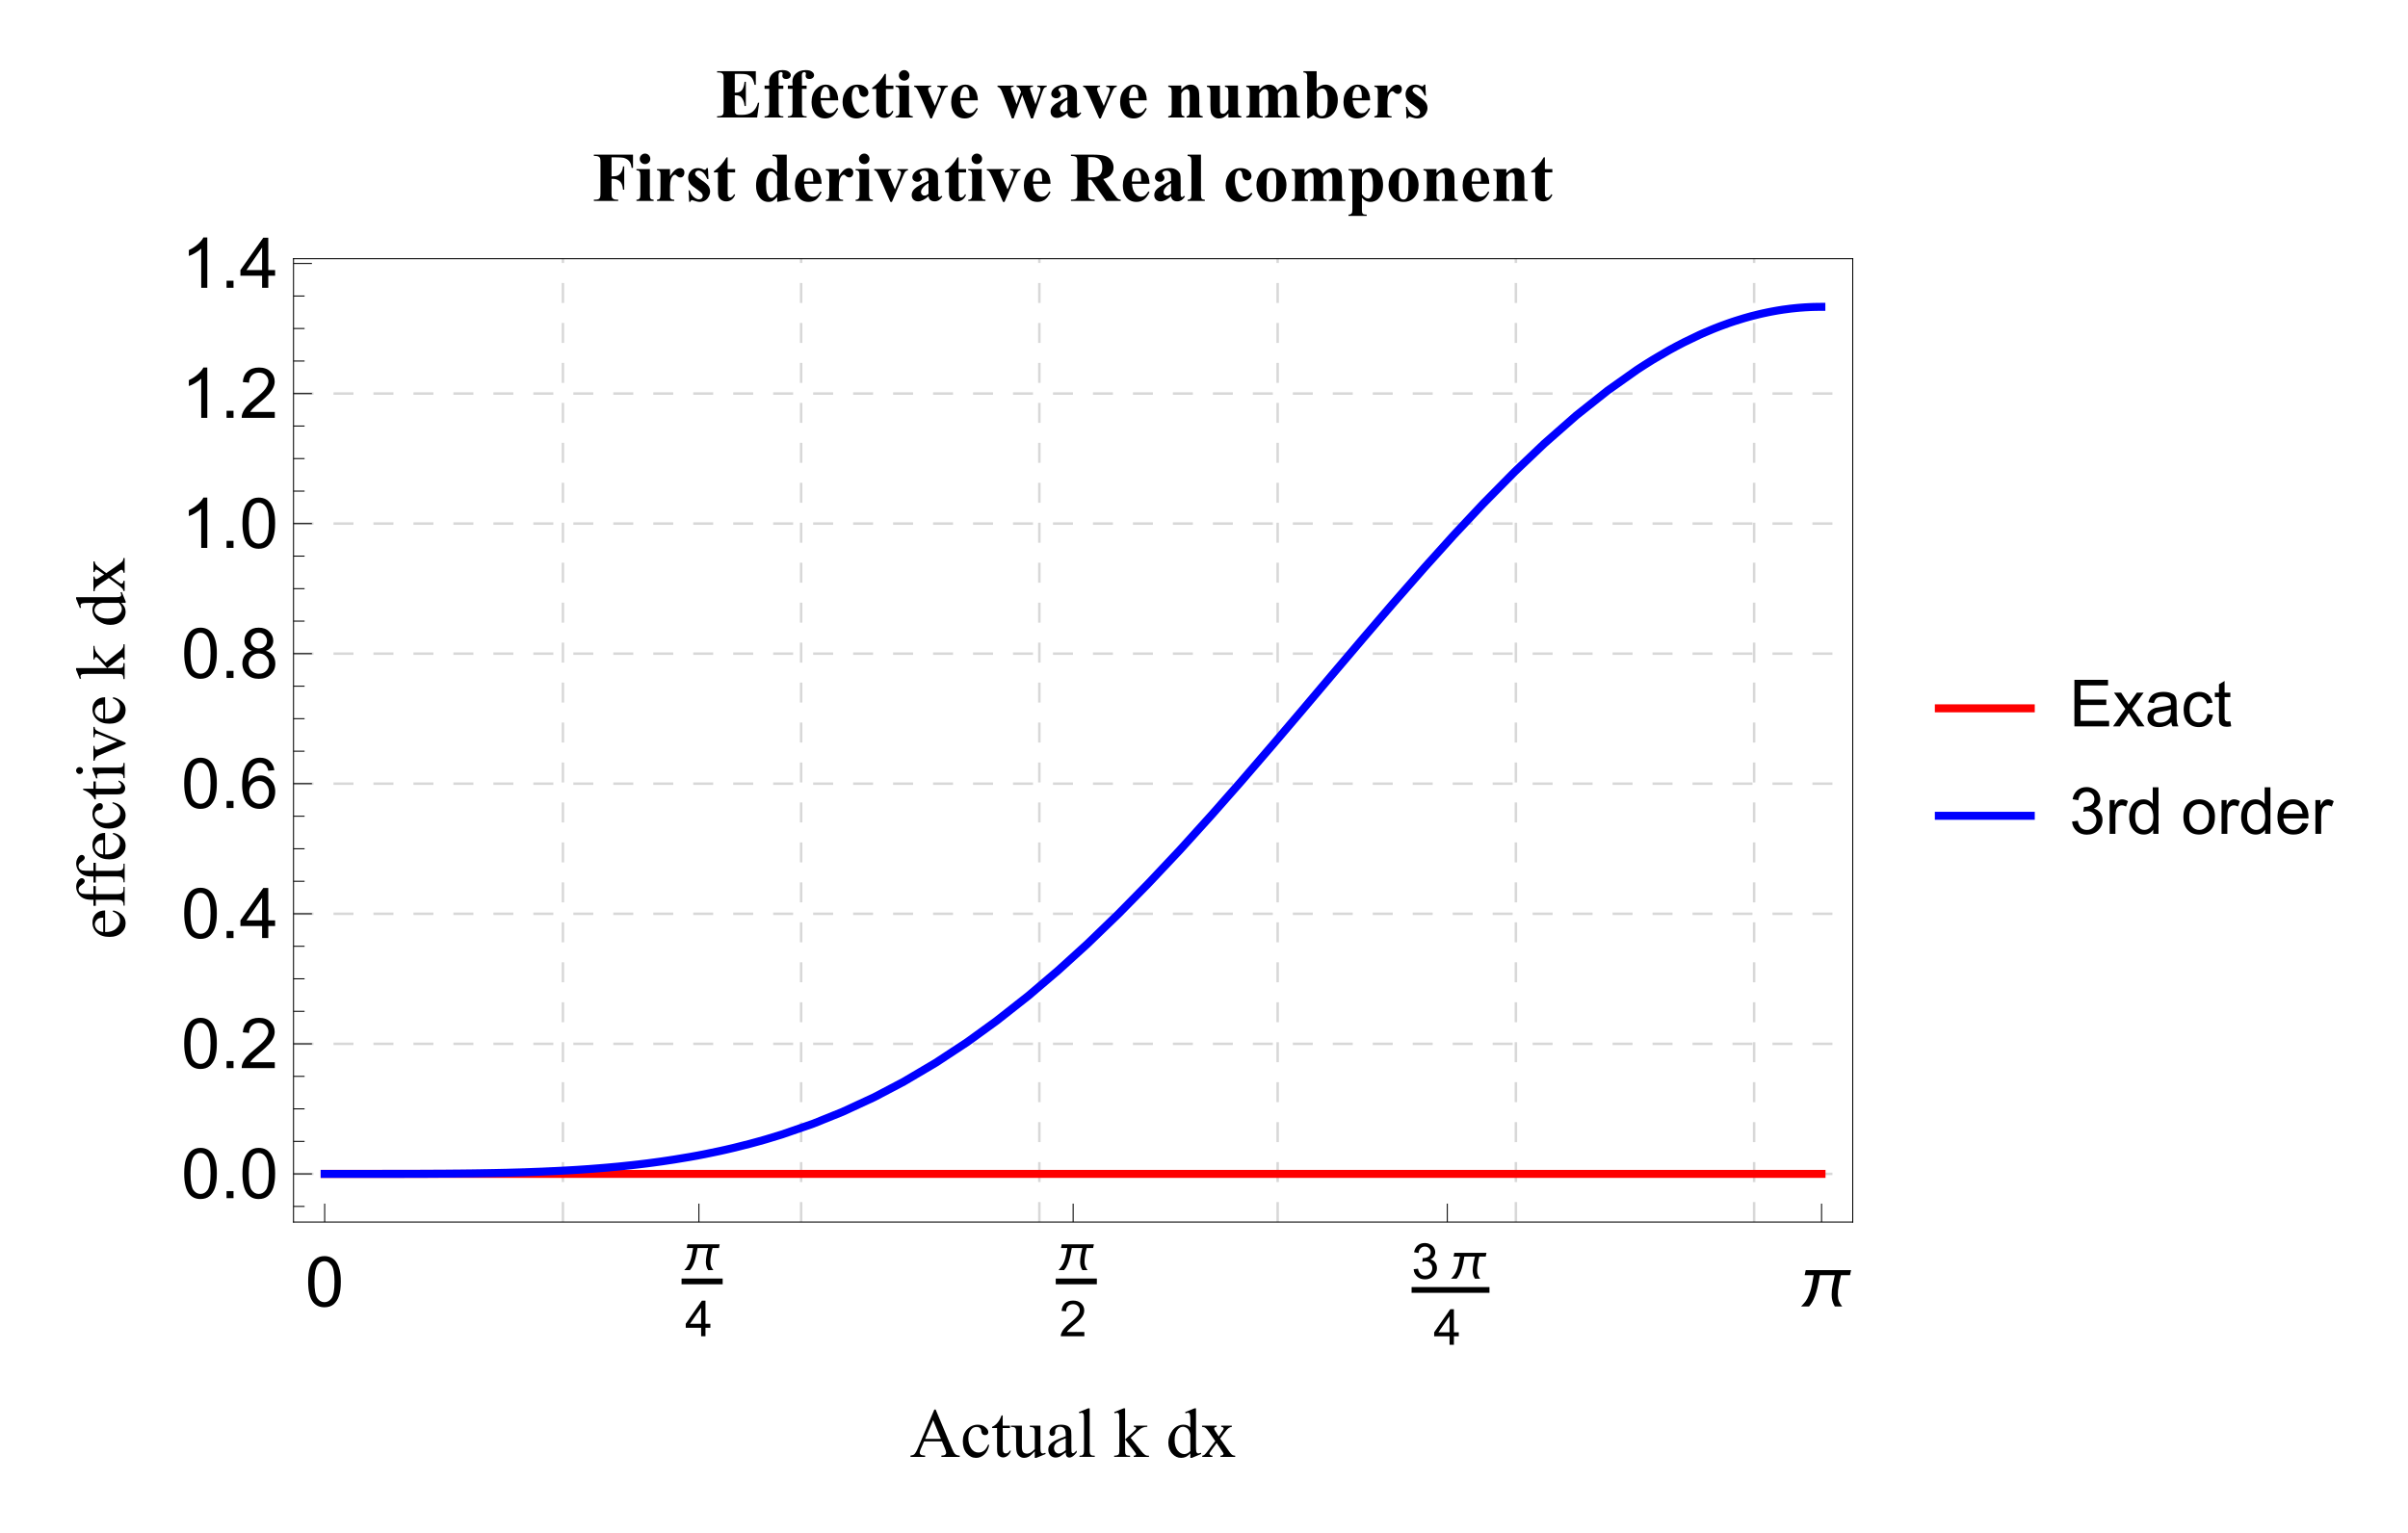 <?xml version="1.0" encoding="UTF-8"?>
<svg width="347pt" height="221pt" version="1.1" viewBox="0 0 347 221" xmlns="http://www.w3.org/2000/svg" xmlns:xlink="http://www.w3.org/1999/xlink">
 <defs>
  <symbol id="glyph0-1" overflow="visible">
   <path d="m0.422-3.562c0-0.852 0.082-1.535 0.25-2.047 0.176-0.52 0.438-0.922 0.781-1.203 0.352-0.289 0.789-0.438 1.312-0.438 0.383 0 0.723 0.078 1.016 0.234 0.301 0.156 0.547 0.387 0.734 0.688 0.188 0.293 0.332 0.652 0.438 1.078 0.113 0.418 0.172 0.98 0.172 1.688 0 0.855-0.09 1.543-0.266 2.062-0.18 0.512-0.438 0.914-0.781 1.203-0.344 0.281-0.781 0.422-1.312 0.422-0.688 0-1.234-0.25-1.641-0.75-0.469-0.602-0.703-1.582-0.703-2.938zm0.906 0c0 1.188 0.133 1.98 0.406 2.375 0.281 0.387 0.625 0.578 1.031 0.578s0.75-0.191 1.031-0.578c0.281-0.395 0.422-1.188 0.422-2.375s-0.141-1.973-0.422-2.359c-0.281-0.395-0.625-0.594-1.031-0.594s-0.734 0.172-0.984 0.516c-0.305 0.449-0.453 1.262-0.453 2.438z"/>
  </symbol>
  <symbol id="glyph0-2" overflow="visible">
   <path d="m0.922 0v-1.016h1v1.016z"/>
  </symbol>
  <symbol id="glyph0-3" overflow="visible">
   <path d="m5.078-0.844v0.844h-4.766c-0.012-0.207 0.02-0.41 0.094-0.609 0.125-0.332 0.316-0.656 0.578-0.969 0.27-0.312 0.66-0.676 1.172-1.094 0.781-0.633 1.305-1.141 1.578-1.516 0.281-0.383 0.422-0.742 0.422-1.078 0-0.344-0.125-0.633-0.375-0.875-0.25-0.25-0.578-0.375-0.984-0.375-0.43 0-0.773 0.133-1.031 0.391-0.25 0.25-0.383 0.605-0.391 1.062l-0.906-0.094c0.062-0.676 0.297-1.191 0.703-1.547 0.406-0.363 0.953-0.547 1.641-0.547 0.695 0 1.242 0.195 1.641 0.578 0.406 0.387 0.609 0.867 0.609 1.438 0 0.281-0.062 0.562-0.188 0.844-0.117 0.281-0.309 0.578-0.578 0.891-0.273 0.305-0.727 0.727-1.359 1.266-0.531 0.449-0.875 0.75-1.031 0.906-0.148 0.156-0.273 0.32-0.375 0.484z"/>
  </symbol>
  <symbol id="glyph0-4" overflow="visible">
   <path d="m3.25 0v-1.734h-3.125v-0.812l3.297-4.672h0.719v4.672h0.984v0.812h-0.984v1.734zm0-2.547v-3.25l-2.25 3.25z"/>
  </symbol>
  <symbol id="glyph0-5" overflow="visible">
   <path d="m5.016-5.453-0.875 0.078c-0.086-0.352-0.199-0.609-0.344-0.766-0.242-0.25-0.539-0.375-0.891-0.375-0.281 0-0.527 0.078-0.734 0.234-0.281 0.211-0.508 0.512-0.672 0.906-0.156 0.387-0.234 0.938-0.234 1.656 0.207-0.32 0.461-0.562 0.766-0.719 0.312-0.164 0.641-0.25 0.984-0.25 0.582 0 1.082 0.219 1.5 0.656 0.414 0.438 0.625 1 0.625 1.688 0 0.461-0.102 0.883-0.297 1.266-0.188 0.387-0.453 0.684-0.797 0.891-0.344 0.207-0.73 0.312-1.156 0.312-0.742 0-1.344-0.27-1.812-0.812-0.469-0.539-0.703-1.438-0.703-2.688 0-1.395 0.258-2.41 0.781-3.047 0.445-0.551 1.051-0.828 1.812-0.828 0.562 0 1.023 0.164 1.391 0.484 0.363 0.324 0.582 0.762 0.656 1.312zm-3.625 3.109c0 0.312 0.062 0.609 0.188 0.891 0.133 0.273 0.316 0.48 0.547 0.625 0.238 0.148 0.488 0.219 0.75 0.219 0.375 0 0.691-0.148 0.953-0.453 0.27-0.301 0.406-0.707 0.406-1.219 0-0.5-0.137-0.891-0.406-1.172-0.262-0.289-0.594-0.438-1-0.438-0.398 0-0.734 0.148-1.016 0.438-0.281 0.281-0.422 0.652-0.422 1.109z"/>
  </symbol>
  <symbol id="glyph0-6" overflow="visible">
   <path d="m1.781-3.906c-0.367-0.133-0.637-0.328-0.812-0.578-0.18-0.25-0.266-0.551-0.266-0.906 0-0.52 0.188-0.957 0.562-1.312 0.375-0.363 0.875-0.547 1.5-0.547 0.633 0 1.141 0.188 1.516 0.562 0.383 0.367 0.578 0.809 0.578 1.328 0 0.336-0.09 0.625-0.266 0.875-0.168 0.25-0.434 0.445-0.797 0.578 0.445 0.137 0.785 0.367 1.016 0.688 0.227 0.324 0.344 0.711 0.344 1.156 0 0.617-0.219 1.137-0.656 1.562-0.43 0.418-1 0.625-1.719 0.625-0.711 0-1.281-0.207-1.719-0.625-0.438-0.426-0.656-0.957-0.656-1.594 0-0.469 0.117-0.859 0.359-1.172 0.238-0.312 0.578-0.523 1.016-0.641zm-0.172-1.5c0 0.336 0.109 0.609 0.328 0.828s0.504 0.328 0.859 0.328c0.332 0 0.609-0.102 0.828-0.312 0.219-0.219 0.328-0.484 0.328-0.797 0-0.32-0.117-0.594-0.344-0.812-0.219-0.227-0.496-0.344-0.828-0.344-0.336 0-0.617 0.109-0.844 0.328-0.219 0.219-0.328 0.48-0.328 0.781zm-0.297 3.328c0 0.25 0.055 0.496 0.172 0.734 0.125 0.23 0.305 0.414 0.547 0.547 0.238 0.125 0.492 0.188 0.766 0.188 0.426 0 0.773-0.133 1.047-0.406 0.27-0.27 0.406-0.613 0.406-1.031 0-0.426-0.141-0.781-0.422-1.062s-0.637-0.422-1.062-0.422c-0.418 0-0.766 0.141-1.047 0.422-0.273 0.273-0.406 0.617-0.406 1.031z"/>
  </symbol>
  <symbol id="glyph0-7" overflow="visible">
   <path d="m3.75 0h-0.875v-5.641c-0.219 0.199-0.5 0.402-0.844 0.609-0.344 0.199-0.656 0.352-0.938 0.453v-0.859c0.5-0.227 0.93-0.508 1.297-0.844 0.375-0.332 0.641-0.656 0.797-0.969h0.562z"/>
  </symbol>
  <symbol id="glyph1-1" overflow="visible">
   <path d="m5.531-3.719-0.109 0.531h-0.922c-0.043 0.168-0.086 0.336-0.125 0.5-0.031 0.168-0.062 0.336-0.094 0.5-0.031 0.168-0.059 0.34-0.078 0.516-0.012 0.168-0.016 0.336-0.016 0.5 0 0.23 0.035 0.438 0.109 0.625 0.082 0.188 0.191 0.371 0.328 0.547h-0.75c-0.117-0.188-0.199-0.375-0.25-0.562-0.055-0.195-0.078-0.406-0.078-0.625 0-0.164 0.008-0.332 0.031-0.5 0.02-0.176 0.047-0.348 0.078-0.516 0.031-0.164 0.062-0.328 0.094-0.484 0.039-0.164 0.082-0.332 0.125-0.5h-1.531c-0.055 0.262-0.105 0.539-0.156 0.828-0.055 0.293-0.121 0.578-0.203 0.859-0.074 0.273-0.172 0.539-0.297 0.797-0.117 0.262-0.266 0.496-0.453 0.703h-0.812c0.082-0.082 0.164-0.172 0.25-0.266 0.082-0.094 0.156-0.188 0.219-0.281 0.133-0.188 0.242-0.383 0.328-0.594 0.094-0.219 0.164-0.441 0.219-0.672 0.062-0.227 0.109-0.457 0.141-0.688 0.039-0.238 0.082-0.469 0.125-0.688h-0.906l0.094-0.531z"/>
  </symbol>
  <symbol id="glyph2-1" overflow="visible">
   <path d="m2.312 0v-1.219h-2.219v-0.578l2.328-3.328h0.516v3.328h0.703v0.578h-0.703v1.219zm0-1.797v-2.312l-1.609 2.312z"/>
  </symbol>
  <symbol id="glyph2-2" overflow="visible">
   <path d="m3.609-0.609v0.609h-3.391c-0.012-0.156 0.016-0.301 0.078-0.438 0.082-0.227 0.219-0.453 0.406-0.672 0.188-0.227 0.461-0.488 0.828-0.781 0.551-0.457 0.926-0.816 1.125-1.078 0.195-0.27 0.297-0.523 0.297-0.766 0-0.25-0.09-0.457-0.266-0.625-0.18-0.176-0.414-0.266-0.703-0.266-0.305 0-0.547 0.094-0.734 0.281-0.18 0.18-0.266 0.43-0.266 0.75l-0.656-0.062c0.051-0.488 0.219-0.859 0.5-1.109 0.289-0.25 0.68-0.375 1.172-0.375 0.488 0 0.875 0.137 1.156 0.406 0.289 0.273 0.438 0.609 0.438 1.016 0 0.211-0.043 0.414-0.125 0.609-0.086 0.199-0.227 0.406-0.422 0.625-0.188 0.219-0.512 0.516-0.969 0.891-0.375 0.324-0.621 0.543-0.734 0.656-0.105 0.105-0.188 0.215-0.25 0.328z"/>
  </symbol>
  <symbol id="glyph2-3" overflow="visible">
   <path d="m0.297-1.359 0.625-0.078c0.07 0.355 0.195 0.609 0.375 0.766 0.176 0.156 0.391 0.234 0.641 0.234 0.289 0 0.535-0.098 0.734-0.297 0.207-0.207 0.312-0.461 0.312-0.766 0-0.289-0.094-0.531-0.281-0.719s-0.43-0.281-0.719-0.281c-0.117 0-0.262 0.027-0.438 0.078l0.062-0.562c0.039 0.012 0.078 0.016 0.109 0.016 0.258 0 0.492-0.066 0.703-0.203 0.219-0.145 0.328-0.363 0.328-0.656 0-0.227-0.078-0.414-0.234-0.562-0.156-0.156-0.355-0.234-0.594-0.234-0.25 0-0.461 0.078-0.625 0.234-0.156 0.148-0.258 0.375-0.297 0.688l-0.641-0.109c0.082-0.426 0.258-0.754 0.531-0.984 0.27-0.227 0.609-0.344 1.016-0.344 0.281 0 0.535 0.062 0.766 0.188 0.238 0.117 0.422 0.277 0.547 0.484 0.125 0.211 0.188 0.43 0.188 0.656 0 0.219-0.062 0.422-0.188 0.609-0.117 0.18-0.289 0.32-0.516 0.422 0.301 0.074 0.535 0.219 0.703 0.438 0.164 0.219 0.25 0.496 0.25 0.828 0 0.449-0.168 0.828-0.5 1.141-0.324 0.312-0.734 0.469-1.234 0.469-0.449 0-0.824-0.133-1.125-0.406-0.293-0.27-0.461-0.617-0.5-1.047z"/>
  </symbol>
  <symbol id="glyph3-1" overflow="visible">
   <path d="m7.797-5.234-0.156 0.734h-1.297c-0.062 0.242-0.121 0.48-0.172 0.719-0.055 0.23-0.102 0.465-0.141 0.703-0.043 0.242-0.078 0.48-0.109 0.719-0.023 0.242-0.031 0.477-0.031 0.703 0 0.324 0.051 0.621 0.156 0.891 0.113 0.262 0.27 0.516 0.469 0.766h-1.062c-0.156-0.258-0.273-0.523-0.344-0.797-0.074-0.281-0.109-0.57-0.109-0.875 0-0.238 0.008-0.473 0.031-0.703 0.031-0.238 0.066-0.473 0.109-0.703 0.051-0.238 0.102-0.473 0.156-0.703 0.051-0.238 0.102-0.477 0.156-0.719h-2.156c-0.074 0.375-0.148 0.766-0.219 1.172-0.074 0.406-0.168 0.809-0.281 1.203-0.105 0.398-0.246 0.777-0.422 1.141-0.168 0.367-0.383 0.695-0.641 0.984h-1.141c0.113-0.125 0.227-0.25 0.344-0.375 0.113-0.125 0.223-0.254 0.328-0.391 0.188-0.27 0.336-0.555 0.453-0.859 0.125-0.301 0.227-0.613 0.312-0.938 0.082-0.32 0.148-0.645 0.203-0.969 0.051-0.332 0.109-0.656 0.172-0.969h-1.297l0.156-0.734z"/>
  </symbol>
  <symbol id="glyph4-1" overflow="visible">
   <path d="m4.609-2.234h-2.578l-0.453 1.047c-0.117 0.262-0.172 0.461-0.172 0.594 0 0.094 0.047 0.184 0.141 0.266 0.102 0.074 0.316 0.121 0.641 0.141v0.188h-2.109v-0.188c0.281-0.039 0.461-0.102 0.547-0.188 0.164-0.156 0.348-0.473 0.547-0.953l2.344-5.5h0.188l2.312 5.547c0.188 0.449 0.352 0.742 0.5 0.875 0.156 0.137 0.375 0.211 0.656 0.219v0.188h-2.641v-0.188c0.27-0.008 0.453-0.051 0.547-0.125 0.094-0.07 0.141-0.164 0.141-0.281 0-0.145-0.07-0.375-0.203-0.688zm-0.141-0.359-1.125-2.703-1.156 2.703z"/>
  </symbol>
  <symbol id="glyph4-2" overflow="visible">
   <path d="m4.141-1.719c-0.117 0.594-0.352 1.055-0.703 1.375-0.355 0.324-0.75 0.484-1.188 0.484-0.512 0-0.961-0.211-1.344-0.641-0.375-0.438-0.562-1.02-0.562-1.75 0-0.707 0.207-1.281 0.625-1.719 0.426-0.445 0.938-0.672 1.531-0.672 0.438 0 0.797 0.121 1.078 0.359 0.289 0.23 0.438 0.469 0.438 0.719 0 0.125-0.043 0.23-0.125 0.312-0.074 0.074-0.184 0.109-0.328 0.109-0.199 0-0.344-0.062-0.438-0.188-0.062-0.07-0.105-0.203-0.125-0.391-0.012-0.195-0.074-0.344-0.188-0.438-0.117-0.102-0.277-0.156-0.484-0.156-0.324 0-0.586 0.121-0.781 0.359-0.273 0.324-0.406 0.75-0.406 1.281 0 0.543 0.129 1.023 0.391 1.438 0.27 0.406 0.629 0.609 1.078 0.609 0.32 0 0.609-0.109 0.859-0.328 0.188-0.156 0.363-0.43 0.531-0.828z"/>
  </symbol>
  <symbol id="glyph4-3" overflow="visible">
   <path d="m1.625-5.984v1.484h1.047v0.344h-1.047v2.922c0 0.293 0.039 0.492 0.125 0.594 0.082 0.094 0.191 0.141 0.328 0.141 0.102 0 0.207-0.031 0.312-0.094 0.102-0.07 0.18-0.172 0.234-0.297h0.188c-0.117 0.324-0.277 0.57-0.484 0.734-0.211 0.156-0.43 0.234-0.656 0.234-0.148 0-0.293-0.043-0.438-0.125-0.148-0.082-0.258-0.203-0.328-0.359-0.062-0.156-0.094-0.395-0.094-0.719v-3.031h-0.719v-0.172c0.188-0.07 0.375-0.191 0.562-0.359 0.188-0.176 0.352-0.383 0.5-0.625 0.07-0.113 0.176-0.336 0.312-0.672z"/>
  </symbol>
  <symbol id="glyph4-4" overflow="visible">
   <path d="m4.266-4.5v2.719c0 0.523 0.008 0.844 0.031 0.969 0.031 0.117 0.07 0.199 0.125 0.25 0.051 0.043 0.113 0.062 0.188 0.062 0.102 0 0.219-0.031 0.344-0.094l0.078 0.172-1.359 0.562h-0.219v-0.953c-0.387 0.418-0.684 0.684-0.891 0.797-0.199 0.102-0.414 0.156-0.641 0.156-0.25 0-0.469-0.074-0.656-0.219-0.188-0.145-0.32-0.332-0.391-0.562-0.074-0.227-0.109-0.555-0.109-0.984v-2c0-0.219-0.023-0.367-0.062-0.453-0.043-0.082-0.109-0.145-0.203-0.188-0.094-0.039-0.258-0.062-0.484-0.062v-0.172h1.578v3.016c0 0.418 0.07 0.695 0.219 0.828 0.145 0.125 0.32 0.188 0.531 0.188 0.133 0 0.289-0.039 0.469-0.125 0.176-0.094 0.391-0.266 0.641-0.516v-2.547c0-0.258-0.047-0.43-0.141-0.516-0.094-0.094-0.289-0.145-0.578-0.156v-0.172z"/>
  </symbol>
  <symbol id="glyph4-5" overflow="visible">
   <path d="m2.875-0.656c-0.469 0.367-0.762 0.574-0.875 0.625-0.18 0.082-0.367 0.125-0.562 0.125-0.312 0-0.574-0.102-0.781-0.312-0.199-0.219-0.297-0.5-0.297-0.844 0-0.219 0.047-0.41 0.141-0.578 0.133-0.219 0.367-0.426 0.703-0.625 0.332-0.195 0.891-0.438 1.672-0.719v-0.188c0-0.445-0.074-0.754-0.219-0.922-0.148-0.164-0.355-0.25-0.625-0.25-0.211 0-0.371 0.059-0.484 0.172-0.125 0.117-0.188 0.242-0.188 0.375v0.297c0 0.148-0.043 0.262-0.125 0.344-0.074 0.086-0.172 0.125-0.297 0.125-0.117 0-0.215-0.039-0.297-0.125-0.074-0.082-0.109-0.203-0.109-0.359 0-0.281 0.141-0.535 0.422-0.766 0.289-0.238 0.703-0.359 1.234-0.359 0.395 0 0.723 0.07 0.984 0.203 0.188 0.105 0.328 0.262 0.422 0.469 0.062 0.148 0.094 0.438 0.094 0.875v1.531c0 0.43 0.004 0.695 0.016 0.797 0.02 0.094 0.047 0.156 0.078 0.188 0.039 0.031 0.086 0.047 0.141 0.047 0.051 0 0.098-0.008 0.141-0.031 0.062-0.039 0.191-0.16 0.391-0.359v0.266c-0.367 0.5-0.715 0.75-1.047 0.75-0.168 0-0.297-0.059-0.391-0.172-0.094-0.113-0.141-0.305-0.141-0.578zm0-0.312v-1.719c-0.5 0.199-0.824 0.34-0.969 0.422-0.262 0.148-0.449 0.297-0.562 0.453-0.105 0.156-0.156 0.328-0.156 0.516 0 0.242 0.066 0.438 0.203 0.594 0.145 0.148 0.312 0.219 0.5 0.219 0.25 0 0.578-0.16 0.984-0.484z"/>
  </symbol>
  <symbol id="glyph4-6" overflow="visible">
   <path d="m1.859-7v5.984c0 0.281 0.02 0.469 0.062 0.562 0.039 0.094 0.102 0.168 0.188 0.219 0.094 0.043 0.254 0.062 0.484 0.062v0.172h-2.203v-0.172c0.195 0 0.332-0.02 0.406-0.062 0.082-0.051 0.145-0.125 0.188-0.219 0.039-0.094 0.062-0.281 0.062-0.562v-4.094c0-0.508-0.012-0.82-0.031-0.938-0.023-0.113-0.059-0.191-0.109-0.234-0.055-0.051-0.121-0.078-0.203-0.078-0.086 0-0.188 0.027-0.312 0.078l-0.094-0.172 1.344-0.547z"/>
  </symbol>
  <symbol id="glyph4-7" overflow="visible">
   <path d="m1.656-7v4.484l1.141-1.047c0.238-0.219 0.379-0.359 0.422-0.422 0.02-0.039 0.031-0.078 0.031-0.109 0-0.07-0.027-0.129-0.078-0.172-0.055-0.051-0.141-0.078-0.266-0.078v-0.156h1.953v0.156c-0.262 0-0.484 0.043-0.672 0.125-0.18 0.074-0.371 0.203-0.578 0.391l-1.156 1.078 1.156 1.453c0.32 0.406 0.535 0.664 0.641 0.766 0.164 0.156 0.305 0.262 0.422 0.312 0.082 0.031 0.223 0.047 0.422 0.047v0.172h-2.188v-0.172c0.125-0.008 0.207-0.031 0.25-0.062 0.051-0.031 0.078-0.078 0.078-0.141 0-0.07-0.07-0.195-0.203-0.375l-1.375-1.766v1.5c0 0.293 0.016 0.484 0.047 0.578 0.039 0.094 0.098 0.164 0.172 0.203 0.082 0.031 0.25 0.055 0.5 0.062v0.172h-2.297v-0.172c0.227 0 0.398-0.031 0.516-0.094 0.07-0.031 0.129-0.082 0.172-0.156 0.039-0.113 0.062-0.301 0.062-0.562v-4.109c0-0.52-0.012-0.836-0.031-0.953-0.023-0.113-0.059-0.191-0.109-0.234-0.055-0.051-0.121-0.078-0.203-0.078-0.074 0-0.18 0.027-0.312 0.078l-0.094-0.172 1.344-0.547z"/>
  </symbol>
  <symbol id="glyph4-8" overflow="visible">
   <path d="m3.5-0.5c-0.219 0.23-0.434 0.398-0.641 0.5-0.211 0.094-0.438 0.141-0.688 0.141-0.492 0-0.922-0.203-1.297-0.609-0.367-0.414-0.547-0.945-0.547-1.594 0-0.645 0.203-1.234 0.609-1.766 0.414-0.539 0.941-0.812 1.578-0.812 0.395 0 0.723 0.125 0.984 0.375v-0.828c0-0.52-0.016-0.836-0.047-0.953-0.023-0.113-0.059-0.191-0.109-0.234-0.055-0.051-0.117-0.078-0.188-0.078-0.094 0-0.211 0.027-0.344 0.078l-0.062-0.172 1.344-0.547h0.219v5.219c0 0.523 0.008 0.844 0.031 0.969 0.031 0.117 0.07 0.199 0.125 0.25 0.051 0.043 0.113 0.062 0.188 0.062 0.082 0 0.203-0.031 0.359-0.094l0.047 0.172-1.344 0.562h-0.219zm0-0.344v-2.328c-0.023-0.227-0.086-0.43-0.188-0.609-0.094-0.188-0.227-0.328-0.391-0.422-0.156-0.094-0.312-0.141-0.469-0.141-0.293 0-0.547 0.133-0.766 0.391-0.305 0.344-0.453 0.844-0.453 1.5s0.141 1.164 0.422 1.516c0.289 0.355 0.613 0.531 0.969 0.531 0.301 0 0.594-0.145 0.875-0.438z"/>
  </symbol>
  <symbol id="glyph4-9" overflow="visible">
   <path d="m0.141-4.5h2.109v0.172c-0.137 0-0.23 0.027-0.281 0.078-0.055 0.043-0.078 0.102-0.078 0.172 0 0.086 0.055 0.211 0.172 0.375 0.031 0.055 0.082 0.133 0.156 0.234l0.328 0.516 0.359-0.516c0.238-0.32 0.359-0.523 0.359-0.609 0-0.07-0.031-0.129-0.094-0.172-0.055-0.051-0.141-0.078-0.266-0.078v-0.172h1.531v0.172c-0.156 0.012-0.297 0.059-0.422 0.141-0.156 0.105-0.375 0.344-0.656 0.719l-0.609 0.828 1.125 1.609c0.27 0.398 0.461 0.637 0.578 0.719 0.125 0.086 0.281 0.133 0.469 0.141v0.172h-2.125v-0.172c0.145 0 0.258-0.035 0.344-0.109 0.062-0.039 0.094-0.098 0.094-0.172 0-0.082-0.109-0.273-0.328-0.578l-0.656-0.969-0.719 0.969c-0.219 0.305-0.328 0.48-0.328 0.531 0 0.086 0.035 0.156 0.109 0.219 0.07 0.062 0.18 0.102 0.328 0.109v0.172h-1.469v-0.172c0.113-0.02 0.219-0.062 0.312-0.125 0.125-0.094 0.332-0.336 0.625-0.734l0.938-1.25-0.844-1.234c-0.25-0.363-0.445-0.586-0.578-0.672-0.125-0.094-0.289-0.141-0.484-0.141z"/>
  </symbol>
  <symbol id="glyph5-1" overflow="visible">
   <path d="m-2.812-1.078c0.668 0.012 1.195-0.148 1.578-0.484 0.375-0.32 0.562-0.707 0.562-1.156 0-0.289-0.078-0.547-0.234-0.766-0.164-0.219-0.441-0.398-0.828-0.547l0.094-0.156c0.449 0.074 0.859 0.277 1.234 0.609 0.367 0.324 0.547 0.734 0.547 1.234 0 0.543-0.207 1.008-0.625 1.391-0.426 0.387-0.992 0.578-1.703 0.578-0.77 0-1.367-0.195-1.797-0.594-0.438-0.395-0.656-0.891-0.656-1.484 0-0.508 0.168-0.926 0.5-1.25 0.336-0.32 0.777-0.484 1.328-0.484zm-0.281 0v-2.078c-0.289 0.012-0.492 0.043-0.609 0.094-0.188 0.086-0.332 0.211-0.438 0.375-0.102 0.156-0.156 0.324-0.156 0.5 0 0.281 0.109 0.531 0.328 0.75 0.211 0.211 0.5 0.328 0.875 0.359z"/>
  </symbol>
  <symbol id="glyph5-2" overflow="visible">
   <path d="m-4.156-2.078h2.969c0.418 0 0.684-0.047 0.797-0.141 0.148-0.113 0.219-0.273 0.219-0.484v-0.406h0.172v2.688h-0.172v-0.203c0-0.125-0.031-0.238-0.094-0.344-0.07-0.113-0.16-0.191-0.266-0.234-0.113-0.039-0.332-0.062-0.656-0.062h-2.969v0.875h-0.344v-0.875h-0.297c-0.457 0-0.836-0.07-1.141-0.219-0.312-0.145-0.562-0.363-0.75-0.656-0.195-0.301-0.297-0.633-0.297-1 0-0.344 0.109-0.66 0.328-0.953 0.148-0.188 0.312-0.281 0.5-0.281 0.094 0 0.188 0.043 0.281 0.125 0.086 0.086 0.125 0.18 0.125 0.281 0 0.074-0.023 0.152-0.078 0.234-0.051 0.086-0.164 0.188-0.344 0.312-0.188 0.117-0.312 0.227-0.375 0.328-0.062 0.105-0.094 0.219-0.094 0.344 0 0.148 0.043 0.273 0.125 0.375 0.086 0.105 0.211 0.184 0.375 0.234 0.168 0.043 0.605 0.062 1.312 0.062h0.328v-1.156h0.344z"/>
  </symbol>
  <symbol id="glyph5-3" overflow="visible">
   <path d="m-1.719-4.141c0.594 0.117 1.055 0.352 1.375 0.703 0.324 0.355 0.484 0.75 0.484 1.188 0 0.512-0.211 0.961-0.641 1.344-0.438 0.375-1.02 0.562-1.75 0.562-0.707 0-1.281-0.207-1.719-0.625-0.445-0.426-0.672-0.938-0.672-1.531 0-0.438 0.121-0.797 0.359-1.078 0.23-0.289 0.469-0.438 0.719-0.438 0.125 0 0.23 0.043 0.312 0.125 0.074 0.074 0.109 0.184 0.109 0.328 0 0.199-0.062 0.344-0.188 0.438-0.07 0.062-0.203 0.105-0.391 0.125-0.195 0.012-0.344 0.074-0.438 0.188-0.102 0.117-0.156 0.277-0.156 0.484 0 0.324 0.121 0.586 0.359 0.781 0.324 0.273 0.75 0.406 1.281 0.406 0.543 0 1.023-0.129 1.438-0.391 0.406-0.27 0.609-0.629 0.609-1.078 0-0.32-0.109-0.609-0.328-0.859-0.156-0.188-0.43-0.363-0.828-0.531z"/>
  </symbol>
  <symbol id="glyph5-4" overflow="visible">
   <path d="m-5.984-1.625h1.484v-1.047h0.344v1.047h2.922c0.293 0 0.492-0.039 0.594-0.125 0.094-0.082 0.141-0.191 0.141-0.328 0-0.102-0.031-0.207-0.094-0.312-0.07-0.102-0.172-0.18-0.297-0.234v-0.188c0.324 0.117 0.57 0.277 0.734 0.484 0.156 0.211 0.234 0.43 0.234 0.656 0 0.148-0.043 0.293-0.125 0.438-0.082 0.148-0.203 0.258-0.359 0.328-0.156 0.062-0.395 0.094-0.719 0.094h-3.031v0.719h-0.172c-0.07-0.188-0.191-0.375-0.359-0.562-0.176-0.188-0.383-0.352-0.625-0.5-0.113-0.07-0.336-0.176-0.672-0.312z"/>
  </symbol>
  <symbol id="glyph5-5" overflow="visible">
   <path d="m-7-1.469c0-0.133 0.055-0.25 0.156-0.344 0.094-0.094 0.211-0.141 0.344-0.141 0.137 0 0.258 0.047 0.359 0.141 0.094 0.094 0.141 0.211 0.141 0.344 0 0.148-0.047 0.273-0.141 0.375-0.102 0.094-0.223 0.141-0.359 0.141-0.133 0-0.25-0.047-0.344-0.141-0.102-0.102-0.156-0.227-0.156-0.375zm2.359-0.406h3.625c0.281 0 0.469-0.02 0.562-0.062 0.094-0.039 0.168-0.098 0.219-0.172 0.043-0.082 0.062-0.227 0.062-0.438h0.172v2.188h-0.172c0-0.219-0.02-0.363-0.062-0.438-0.051-0.082-0.125-0.145-0.219-0.188-0.094-0.039-0.281-0.062-0.562-0.062h-1.734c-0.488 0-0.805 0.012-0.953 0.031-0.102 0.031-0.176 0.074-0.219 0.125-0.039 0.043-0.062 0.105-0.062 0.188 0 0.094 0.027 0.211 0.078 0.344l-0.188 0.062-0.547-1.359z"/>
  </symbol>
  <symbol id="glyph5-6" overflow="visible">
   <path d="m-4.5-0.078v-2.125h0.172v0.141c0 0.125 0.031 0.227 0.094 0.297 0.062 0.062 0.148 0.094 0.25 0.094 0.117 0 0.25-0.035 0.406-0.109l2.5-1.047-2.594-1.047c-0.176-0.07-0.312-0.109-0.406-0.109-0.051 0-0.094 0.012-0.125 0.031-0.039 0.043-0.07 0.09-0.094 0.141-0.02 0.055-0.031 0.168-0.031 0.344h-0.172v-1.484h0.172c0.012 0.18 0.047 0.297 0.109 0.359 0.094 0.117 0.258 0.219 0.484 0.312l3.875 1.594v0.203l-3.812 1.609c-0.176 0.074-0.301 0.148-0.375 0.219-0.07 0.062-0.133 0.148-0.188 0.25-0.031 0.055-0.062 0.164-0.094 0.328z"/>
  </symbol>
  <symbol id="glyph5-7" overflow="visible">
   <path d="m-7-1.656h4.484l-1.047-1.141c-0.219-0.238-0.359-0.379-0.422-0.422-0.039-0.02-0.078-0.031-0.109-0.031-0.07 0-0.129 0.027-0.172 0.078-0.051 0.055-0.078 0.141-0.078 0.266h-0.156v-1.953h0.156c0 0.262 0.043 0.484 0.125 0.672 0.074 0.18 0.203 0.371 0.391 0.578l1.078 1.156 1.453-1.156c0.406-0.32 0.664-0.535 0.766-0.641 0.156-0.164 0.262-0.305 0.312-0.422 0.031-0.082 0.047-0.223 0.047-0.422h0.172v2.188h-0.172c-0.008-0.125-0.031-0.207-0.062-0.25-0.031-0.051-0.078-0.078-0.141-0.078-0.07 0-0.195 0.07-0.375 0.203l-1.766 1.375h1.5c0.293 0 0.484-0.016 0.578-0.047 0.094-0.039 0.164-0.098 0.203-0.172 0.031-0.082 0.055-0.25 0.062-0.5h0.172v2.297h-0.172c0-0.227-0.031-0.398-0.094-0.516-0.031-0.07-0.082-0.129-0.156-0.172-0.113-0.039-0.301-0.062-0.562-0.062h-4.109c-0.52 0-0.836 0.012-0.953 0.031-0.113 0.023-0.191 0.059-0.234 0.109-0.051 0.055-0.078 0.121-0.078 0.203 0 0.074 0.027 0.18 0.078 0.312l-0.172 0.094-0.547-1.344z"/>
  </symbol>
  <symbol id="glyph5-8" overflow="visible">
   <path d="m-0.5-3.5c0.23 0.219 0.398 0.434 0.5 0.641 0.094 0.211 0.141 0.438 0.141 0.688 0 0.492-0.203 0.922-0.609 1.297-0.414 0.367-0.945 0.547-1.594 0.547-0.645 0-1.234-0.203-1.766-0.609-0.539-0.414-0.812-0.941-0.812-1.578 0-0.395 0.125-0.723 0.375-0.984h-0.828c-0.52 0-0.836 0.016-0.953 0.047-0.113 0.023-0.191 0.059-0.234 0.109-0.051 0.055-0.078 0.117-0.078 0.188 0 0.094 0.027 0.211 0.078 0.344l-0.172 0.062-0.547-1.344v-0.219h5.219c0.523 0 0.844-0.008 0.969-0.031 0.117-0.031 0.199-0.07 0.25-0.125 0.043-0.051 0.062-0.113 0.062-0.188 0-0.082-0.031-0.203-0.094-0.359l0.172-0.047 0.562 1.344v0.219zm-0.344 0h-2.328c-0.227 0.023-0.43 0.086-0.609 0.188-0.188 0.094-0.328 0.227-0.422 0.391-0.094 0.156-0.141 0.312-0.141 0.469 0 0.293 0.133 0.547 0.391 0.766 0.344 0.305 0.844 0.453 1.5 0.453s1.164-0.141 1.516-0.422c0.355-0.289 0.531-0.613 0.531-0.969 0-0.301-0.145-0.594-0.438-0.875z"/>
  </symbol>
  <symbol id="glyph5-9" overflow="visible">
   <path d="m-4.5-0.141v-2.109h0.172c0 0.137 0.027 0.23 0.078 0.281 0.043 0.055 0.102 0.078 0.172 0.078 0.086 0 0.211-0.055 0.375-0.172 0.055-0.031 0.133-0.082 0.234-0.156l0.516-0.328-0.516-0.359c-0.32-0.238-0.523-0.359-0.609-0.359-0.07 0-0.129 0.031-0.172 0.094-0.051 0.055-0.078 0.141-0.078 0.266h-0.172v-1.531h0.172c0.012 0.156 0.059 0.297 0.141 0.422 0.105 0.156 0.344 0.375 0.719 0.656l0.828 0.609 1.609-1.125c0.398-0.27 0.637-0.461 0.719-0.578 0.086-0.125 0.133-0.281 0.141-0.469h0.172v2.125h-0.172c0-0.145-0.035-0.258-0.109-0.344-0.039-0.062-0.098-0.094-0.172-0.094-0.082 0-0.273 0.109-0.578 0.328l-0.969 0.656 0.969 0.719c0.305 0.219 0.48 0.328 0.531 0.328 0.086 0 0.156-0.035 0.219-0.109 0.062-0.07 0.102-0.18 0.109-0.328h0.172v1.469h-0.172c-0.02-0.113-0.062-0.219-0.125-0.312-0.094-0.125-0.336-0.332-0.734-0.625l-1.25-0.938-1.234 0.844c-0.363 0.25-0.586 0.445-0.672 0.578-0.094 0.125-0.141 0.289-0.141 0.484z"/>
  </symbol>
  <symbol id="glyph6-1" overflow="visible">
   <path d="m2.75-6.281v2.703h0.125c0.426 0 0.734-0.129 0.922-0.391 0.188-0.27 0.305-0.66 0.359-1.172h0.188v3.484h-0.188c-0.031-0.375-0.117-0.68-0.25-0.922-0.125-0.25-0.273-0.414-0.438-0.5-0.168-0.082-0.406-0.125-0.719-0.125v1.875c0 0.375 0.016 0.605 0.047 0.688 0.031 0.074 0.086 0.137 0.172 0.188 0.082 0.055 0.219 0.078 0.406 0.078h0.406c0.625 0 1.125-0.141 1.5-0.422 0.375-0.289 0.645-0.734 0.812-1.328h0.172l-0.297 2.125h-5.766v-0.188h0.219c0.195 0 0.352-0.031 0.469-0.094 0.082-0.051 0.148-0.129 0.203-0.234 0.031-0.082 0.047-0.289 0.047-0.625v-4.391c0-0.301-0.012-0.488-0.031-0.562-0.031-0.113-0.09-0.203-0.172-0.266-0.125-0.082-0.297-0.125-0.516-0.125h-0.219v-0.188h5.578v1.969h-0.188c-0.094-0.477-0.23-0.82-0.406-1.031-0.168-0.207-0.406-0.363-0.719-0.469-0.188-0.051-0.531-0.078-1.031-0.078z"/>
  </symbol>
  <symbol id="glyph6-2" overflow="visible">
   <path d="m2.359-4.125v3.203c0 0.305 0.031 0.496 0.094 0.578 0.102 0.125 0.297 0.184 0.578 0.172v0.172h-2.703v-0.172c0.207-0.008 0.352-0.035 0.438-0.078 0.082-0.039 0.141-0.098 0.172-0.172 0.039-0.082 0.062-0.25 0.062-0.5v-3.203h-0.672v-0.469h0.672v-0.344l-0.016-0.234c0-0.469 0.172-0.859 0.516-1.172 0.352-0.32 0.82-0.484 1.406-0.484 0.406 0 0.707 0.078 0.906 0.234 0.195 0.148 0.297 0.312 0.297 0.5 0 0.148-0.062 0.277-0.188 0.391-0.125 0.105-0.289 0.156-0.484 0.156-0.168 0-0.305-0.039-0.406-0.125-0.094-0.094-0.141-0.195-0.141-0.312 0-0.02 0.004-0.078 0.016-0.172 0.02-0.062 0.031-0.113 0.031-0.156 0-0.07-0.023-0.125-0.062-0.156-0.055-0.051-0.117-0.078-0.188-0.078-0.094 0-0.18 0.043-0.25 0.125-0.062 0.074-0.094 0.199-0.094 0.375l0.016 0.859v0.594h0.672v0.469z"/>
  </symbol>
  <symbol id="glyph6-3" overflow="visible">
   <path d="m4.234-2.469h-2.516c0.02 0.617 0.18 1.102 0.484 1.453 0.227 0.273 0.5 0.406 0.812 0.406 0.195 0 0.375-0.051 0.531-0.156 0.164-0.113 0.336-0.316 0.516-0.609l0.172 0.109c-0.25 0.512-0.527 0.875-0.828 1.094-0.305 0.207-0.652 0.312-1.047 0.312-0.68 0-1.195-0.266-1.547-0.797-0.281-0.414-0.422-0.938-0.422-1.562 0-0.77 0.207-1.379 0.625-1.828 0.414-0.457 0.898-0.688 1.453-0.688 0.469 0 0.875 0.195 1.219 0.578 0.344 0.375 0.523 0.938 0.547 1.688zm-1.203-0.328c0-0.531-0.031-0.891-0.094-1.078-0.055-0.195-0.141-0.348-0.266-0.453-0.074-0.062-0.168-0.094-0.281-0.094-0.168 0-0.305 0.086-0.406 0.25-0.199 0.293-0.297 0.695-0.297 1.203v0.172z"/>
  </symbol>
  <symbol id="glyph6-4" overflow="visible">
   <path d="m4.094-1.188 0.156 0.125c-0.219 0.406-0.492 0.711-0.812 0.906-0.324 0.195-0.668 0.297-1.031 0.297-0.617 0-1.105-0.227-1.469-0.688-0.367-0.469-0.547-1.023-0.547-1.672 0-0.633 0.164-1.188 0.5-1.656 0.395-0.57 0.945-0.859 1.656-0.859 0.477 0 0.859 0.121 1.141 0.359 0.281 0.242 0.422 0.508 0.422 0.797 0 0.188-0.059 0.34-0.172 0.453-0.117 0.105-0.262 0.156-0.438 0.156-0.199 0-0.359-0.062-0.484-0.188s-0.203-0.352-0.234-0.688c-0.023-0.195-0.07-0.336-0.141-0.422-0.074-0.082-0.164-0.125-0.266-0.125-0.156 0-0.293 0.086-0.406 0.25-0.168 0.25-0.25 0.637-0.25 1.156 0 0.438 0.066 0.855 0.203 1.25 0.133 0.398 0.32 0.688 0.562 0.875 0.176 0.148 0.391 0.219 0.641 0.219 0.156 0 0.305-0.035 0.453-0.109 0.145-0.082 0.316-0.227 0.516-0.438z"/>
  </symbol>
  <symbol id="glyph6-5" overflow="visible">
   <path d="m2.172-6.281v1.688h1.078v0.484h-1.078v2.828c0 0.273 0.008 0.449 0.031 0.531 0.02 0.074 0.062 0.137 0.125 0.188 0.062 0.043 0.117 0.062 0.172 0.062 0.219 0 0.422-0.16 0.609-0.484l0.141 0.109c-0.262 0.625-0.688 0.938-1.281 0.938-0.293 0-0.543-0.078-0.75-0.234-0.199-0.164-0.324-0.348-0.375-0.547-0.043-0.113-0.062-0.414-0.062-0.906v-2.484h-0.594v-0.172c0.414-0.289 0.766-0.598 1.047-0.922 0.289-0.32 0.547-0.68 0.766-1.078z"/>
  </symbol>
  <symbol id="glyph6-6" overflow="visible">
   <path d="m1.453-6.828c0.207 0 0.383 0.078 0.531 0.234 0.145 0.148 0.219 0.324 0.219 0.531 0 0.211-0.074 0.387-0.219 0.531-0.148 0.148-0.324 0.219-0.531 0.219-0.219 0-0.402-0.07-0.547-0.219-0.148-0.145-0.219-0.32-0.219-0.531 0-0.207 0.07-0.383 0.219-0.531 0.145-0.156 0.328-0.234 0.547-0.234zm0.688 2.234v3.641c0 0.324 0.035 0.531 0.109 0.625 0.07 0.086 0.219 0.137 0.438 0.156v0.172h-2.484v-0.172c0.207-0.008 0.359-0.07 0.453-0.188 0.07-0.07 0.109-0.27 0.109-0.594v-2.688c0-0.32-0.043-0.531-0.125-0.625-0.074-0.094-0.219-0.145-0.438-0.156v-0.172z"/>
  </symbol>
  <symbol id="glyph6-7" overflow="visible">
   <path d="m2.422 0.141-1.562-3.578c-0.188-0.426-0.336-0.695-0.438-0.812-0.074-0.082-0.184-0.141-0.328-0.172v-0.172h2.453v0.172c-0.156 0-0.266 0.031-0.328 0.094-0.074 0.062-0.109 0.148-0.109 0.25 0 0.125 0.07 0.355 0.219 0.688l0.75 1.719 0.609-1.484c0.176-0.426 0.266-0.727 0.266-0.906 0-0.102-0.043-0.188-0.125-0.25-0.074-0.062-0.203-0.098-0.391-0.109v-0.172h1.516v0.172c-0.148 0.023-0.266 0.078-0.359 0.172-0.094 0.086-0.23 0.344-0.406 0.781l-1.547 3.609z"/>
  </symbol>
  <symbol id="glyph6-8" overflow="visible">
   <path d="m4.906 0.141-1.266-3.375-1.234 3.375h-0.25l-1.234-3.344c-0.18-0.508-0.336-0.836-0.469-0.984-0.086-0.102-0.211-0.18-0.375-0.234v-0.172h2.328v0.172c-0.156 0-0.266 0.027-0.328 0.078-0.055 0.043-0.078 0.094-0.078 0.156 0 0.055 0.051 0.219 0.156 0.5l0.672 1.797 0.641-1.797-0.047-0.125c-0.094-0.238-0.18-0.391-0.25-0.453-0.074-0.07-0.188-0.125-0.344-0.156v-0.172h2.359v0.172c-0.188 0.012-0.309 0.039-0.359 0.078-0.043 0.043-0.062 0.102-0.062 0.172 0 0.074 0.047 0.234 0.141 0.484l0.641 1.797 0.594-1.656c0.082-0.238 0.125-0.398 0.125-0.484 0-0.125-0.031-0.219-0.094-0.281s-0.184-0.098-0.359-0.109v-0.172h1.359v0.172c-0.148 0.023-0.266 0.078-0.359 0.172-0.086 0.086-0.199 0.328-0.344 0.734l-1.281 3.656z"/>
  </symbol>
  <symbol id="glyph6-9" overflow="visible">
   <path d="m2.875-0.672c-0.562 0.492-1.062 0.734-1.5 0.734-0.273 0-0.496-0.082-0.672-0.25-0.168-0.176-0.25-0.395-0.25-0.656 0-0.352 0.148-0.664 0.453-0.938 0.301-0.281 0.957-0.656 1.969-1.125v-0.469c0-0.344-0.023-0.555-0.062-0.641-0.031-0.094-0.102-0.172-0.203-0.234-0.105-0.07-0.227-0.109-0.359-0.109-0.211 0-0.383 0.047-0.516 0.141-0.094 0.055-0.141 0.121-0.141 0.203 0 0.074 0.047 0.156 0.141 0.25 0.125 0.148 0.188 0.289 0.188 0.422 0 0.156-0.062 0.293-0.188 0.406-0.117 0.117-0.266 0.172-0.453 0.172-0.211 0-0.387-0.062-0.531-0.188-0.137-0.125-0.203-0.27-0.203-0.438 0-0.238 0.094-0.461 0.281-0.672 0.188-0.219 0.445-0.383 0.781-0.5 0.332-0.113 0.68-0.172 1.047-0.172 0.438 0 0.781 0.094 1.031 0.281 0.25 0.18 0.414 0.375 0.5 0.594 0.039 0.137 0.062 0.453 0.062 0.953v1.781c0 0.211 0.004 0.344 0.016 0.406 0.02 0.055 0.047 0.094 0.078 0.125 0.039 0.023 0.082 0.031 0.125 0.031 0.082 0 0.164-0.062 0.25-0.188l0.156 0.125c-0.168 0.242-0.34 0.418-0.516 0.531-0.18 0.102-0.375 0.156-0.594 0.156-0.262 0-0.469-0.062-0.625-0.188-0.148-0.125-0.234-0.305-0.266-0.547zm0-0.359v-1.547c-0.398 0.23-0.688 0.48-0.875 0.75-0.137 0.18-0.203 0.355-0.203 0.531 0 0.156 0.055 0.293 0.172 0.406 0.082 0.086 0.195 0.125 0.344 0.125 0.156 0 0.344-0.086 0.562-0.266z"/>
  </symbol>
  <symbol id="glyph6-10" overflow="visible">
   <path d="m2.219-4.594v0.594c0.238-0.258 0.461-0.445 0.672-0.562 0.219-0.113 0.453-0.172 0.703-0.172 0.301 0 0.551 0.086 0.75 0.25 0.195 0.168 0.328 0.371 0.391 0.609 0.051 0.188 0.078 0.547 0.078 1.078v1.797c0 0.355 0.031 0.574 0.094 0.656 0.062 0.086 0.195 0.141 0.406 0.172v0.172h-2.328v-0.172c0.176-0.031 0.301-0.102 0.375-0.219 0.051-0.082 0.078-0.285 0.078-0.609v-2.047c0-0.375-0.016-0.609-0.047-0.703-0.031-0.102-0.086-0.18-0.156-0.234-0.062-0.062-0.141-0.094-0.234-0.094-0.281 0-0.543 0.203-0.781 0.609v2.469c0 0.344 0.031 0.562 0.094 0.656 0.062 0.086 0.18 0.141 0.359 0.172v0.172h-2.328v-0.172c0.195-0.02 0.336-0.082 0.422-0.188 0.051-0.07 0.078-0.285 0.078-0.641v-2.609c0-0.344-0.031-0.555-0.094-0.641-0.062-0.082-0.199-0.141-0.406-0.172v-0.172z"/>
  </symbol>
  <symbol id="glyph6-11" overflow="visible">
   <path d="m4.781-4.594v3.594c0 0.355 0.031 0.574 0.094 0.656 0.07 0.086 0.207 0.141 0.406 0.172v0.172h-1.875v-0.609c-0.219 0.262-0.438 0.453-0.656 0.578-0.219 0.113-0.469 0.172-0.75 0.172-0.25 0-0.48-0.078-0.688-0.234-0.199-0.164-0.336-0.352-0.406-0.562-0.062-0.219-0.094-0.594-0.094-1.125v-1.828c0-0.344-0.039-0.555-0.109-0.641-0.062-0.082-0.195-0.141-0.391-0.172v-0.172h1.875v3.141c0 0.324 0.016 0.539 0.047 0.641 0.031 0.094 0.078 0.168 0.141 0.219 0.07 0.043 0.148 0.062 0.234 0.062 0.125 0 0.234-0.031 0.328-0.094 0.125-0.082 0.281-0.254 0.469-0.516v-2.469c0-0.344-0.031-0.555-0.094-0.641-0.062-0.082-0.199-0.141-0.406-0.172v-0.172z"/>
  </symbol>
  <symbol id="glyph6-12" overflow="visible">
   <path d="m2.25-4.594v0.594c0.25-0.27 0.477-0.457 0.688-0.562 0.219-0.113 0.457-0.172 0.719-0.172 0.289 0 0.535 0.07 0.734 0.203 0.207 0.137 0.363 0.344 0.469 0.625 0.258-0.289 0.508-0.5 0.75-0.625 0.25-0.133 0.504-0.203 0.766-0.203 0.312 0 0.562 0.074 0.75 0.219 0.195 0.148 0.332 0.336 0.406 0.562 0.07 0.219 0.109 0.574 0.109 1.062v1.891c0 0.355 0.031 0.574 0.094 0.656 0.062 0.086 0.195 0.141 0.406 0.172v0.172h-2.391v-0.172c0.188-0.02 0.328-0.094 0.422-0.219 0.062-0.094 0.094-0.297 0.094-0.609v-1.984c0-0.406-0.023-0.664-0.062-0.781-0.031-0.113-0.086-0.195-0.156-0.25-0.062-0.051-0.141-0.078-0.234-0.078-0.148 0-0.293 0.055-0.438 0.156-0.148 0.105-0.293 0.262-0.438 0.469v2.469c0 0.336 0.031 0.543 0.094 0.625 0.07 0.117 0.211 0.184 0.422 0.203v0.172h-2.375v-0.172c0.125-0.008 0.223-0.039 0.297-0.094 0.07-0.062 0.117-0.129 0.141-0.203 0.031-0.082 0.047-0.258 0.047-0.531v-1.984c0-0.414-0.016-0.676-0.047-0.781-0.031-0.102-0.09-0.18-0.172-0.234-0.074-0.062-0.156-0.094-0.25-0.094-0.125 0-0.246 0.031-0.359 0.094-0.148 0.105-0.309 0.281-0.484 0.531v2.469c0 0.324 0.031 0.539 0.094 0.641 0.062 0.105 0.195 0.168 0.406 0.188v0.172h-2.375v-0.172c0.195-0.02 0.332-0.082 0.406-0.188 0.062-0.07 0.094-0.285 0.094-0.641v-2.609c0-0.344-0.039-0.555-0.109-0.641-0.062-0.082-0.195-0.141-0.391-0.172v-0.172z"/>
  </symbol>
  <symbol id="glyph6-13" overflow="visible">
   <path d="m2.125-6.672v2.531c0.383-0.395 0.805-0.594 1.266-0.594 0.312 0 0.609 0.094 0.891 0.281 0.281 0.18 0.5 0.438 0.656 0.781s0.234 0.742 0.234 1.188c0 0.5-0.102 0.961-0.297 1.375-0.199 0.406-0.469 0.719-0.812 0.938-0.336 0.207-0.715 0.312-1.141 0.312-0.25 0-0.477-0.043-0.672-0.125-0.188-0.07-0.375-0.195-0.562-0.375l-0.766 0.5h-0.156v-5.859c0-0.258-0.016-0.422-0.047-0.484-0.031-0.094-0.086-0.16-0.156-0.203-0.062-0.051-0.18-0.078-0.344-0.078v-0.188zm0 2.969v2.047c0 0.418 0.008 0.684 0.031 0.797 0.031 0.199 0.109 0.359 0.234 0.484 0.125 0.117 0.281 0.172 0.469 0.172 0.164 0 0.305-0.047 0.422-0.141 0.125-0.094 0.227-0.281 0.312-0.562 0.082-0.289 0.125-0.801 0.125-1.531 0-0.707-0.09-1.191-0.266-1.453-0.137-0.188-0.309-0.281-0.516-0.281-0.281 0-0.555 0.156-0.812 0.469z"/>
  </symbol>
  <symbol id="glyph6-14" overflow="visible">
   <path d="m2.25-4.594v1.031c0.301-0.469 0.566-0.781 0.797-0.938 0.227-0.156 0.453-0.234 0.672-0.234 0.176 0 0.32 0.059 0.438 0.172 0.113 0.105 0.172 0.262 0.172 0.469 0 0.219-0.059 0.391-0.172 0.516-0.105 0.125-0.23 0.188-0.375 0.188-0.18 0-0.336-0.055-0.469-0.172-0.125-0.113-0.199-0.176-0.219-0.188-0.031-0.02-0.07-0.031-0.109-0.031-0.094 0-0.184 0.039-0.266 0.109-0.137 0.117-0.242 0.277-0.312 0.484-0.105 0.312-0.156 0.664-0.156 1.047v1.328c0 0.188 0.008 0.309 0.031 0.359 0.039 0.094 0.098 0.164 0.172 0.203 0.082 0.043 0.219 0.07 0.406 0.078v0.172h-2.484v-0.172c0.195-0.02 0.328-0.078 0.391-0.172 0.07-0.094 0.109-0.336 0.109-0.734v-2.547c0-0.258-0.012-0.426-0.031-0.5-0.031-0.094-0.078-0.16-0.141-0.203-0.062-0.039-0.172-0.07-0.328-0.094v-0.172z"/>
  </symbol>
  <symbol id="glyph6-15" overflow="visible">
   <path d="m3.25-4.734 0.078 1.578h-0.172c-0.199-0.469-0.406-0.785-0.625-0.953-0.219-0.176-0.434-0.266-0.641-0.266-0.137 0-0.25 0.047-0.344 0.141s-0.141 0.199-0.141 0.312c0 0.086 0.031 0.168 0.094 0.25 0.102 0.137 0.395 0.371 0.875 0.703 0.488 0.324 0.805 0.602 0.953 0.828 0.156 0.23 0.234 0.484 0.234 0.766 0 0.25-0.07 0.5-0.203 0.75-0.125 0.25-0.305 0.445-0.531 0.578-0.23 0.125-0.484 0.188-0.766 0.188-0.219 0-0.516-0.07-0.891-0.203-0.094-0.039-0.164-0.062-0.203-0.062-0.105 0-0.195 0.086-0.266 0.25h-0.156l-0.078-1.656h0.156c0.145 0.438 0.348 0.766 0.609 0.984 0.258 0.211 0.504 0.312 0.734 0.312 0.156 0 0.281-0.047 0.375-0.141 0.102-0.094 0.156-0.211 0.156-0.359 0-0.156-0.055-0.289-0.156-0.406-0.094-0.113-0.309-0.285-0.641-0.516-0.512-0.352-0.84-0.617-0.984-0.797-0.211-0.27-0.312-0.566-0.312-0.891 0-0.352 0.117-0.672 0.359-0.953 0.238-0.289 0.594-0.438 1.062-0.438 0.25 0 0.488 0.059 0.719 0.172 0.094 0.055 0.164 0.078 0.219 0.078 0.062 0 0.109-0.008 0.141-0.031 0.039-0.031 0.098-0.102 0.172-0.219z"/>
  </symbol>
  <symbol id="glyph6-16" overflow="visible">
   <path d="m2.766-6.281v2.734h0.203c0.289 0 0.531-0.039 0.719-0.125 0.188-0.094 0.344-0.242 0.469-0.453 0.133-0.207 0.223-0.492 0.266-0.859h0.172v3.359h-0.172c-0.062-0.633-0.234-1.051-0.516-1.25-0.281-0.207-0.594-0.312-0.938-0.312h-0.203v2.047c0 0.344 0.02 0.559 0.062 0.641 0.039 0.086 0.113 0.156 0.219 0.219 0.113 0.062 0.266 0.094 0.453 0.094h0.219v0.188h-3.5v-0.188h0.234c0.188 0 0.344-0.031 0.469-0.094 0.082-0.051 0.145-0.129 0.188-0.234 0.039-0.082 0.062-0.289 0.062-0.625v-4.391c0-0.344-0.023-0.555-0.062-0.641-0.031-0.082-0.105-0.156-0.219-0.219-0.105-0.062-0.25-0.094-0.438-0.094h-0.234v-0.188h5.641v1.906h-0.203c-0.055-0.445-0.172-0.773-0.359-0.984-0.188-0.219-0.461-0.375-0.812-0.469-0.199-0.039-0.562-0.062-1.094-0.062z"/>
  </symbol>
  <symbol id="glyph6-17" overflow="visible">
   <path d="m4.812-6.672v5.297c0 0.355 0.008 0.562 0.031 0.625 0.02 0.117 0.066 0.199 0.141 0.25 0.082 0.055 0.211 0.086 0.391 0.094v0.172l-1.938 0.375v-0.734c-0.242 0.281-0.449 0.477-0.625 0.578-0.18 0.102-0.387 0.156-0.625 0.156-0.586 0-1.047-0.266-1.391-0.797-0.273-0.426-0.406-0.945-0.406-1.562 0-0.5 0.082-0.941 0.25-1.328 0.176-0.395 0.41-0.691 0.703-0.891 0.301-0.195 0.617-0.297 0.953-0.297 0.219 0 0.41 0.043 0.578 0.125 0.176 0.086 0.363 0.234 0.562 0.453v-1.391c0-0.352-0.016-0.566-0.047-0.641-0.043-0.094-0.105-0.16-0.188-0.203-0.074-0.051-0.219-0.078-0.438-0.078v-0.203zm-1.375 3.125c-0.242-0.469-0.539-0.703-0.891-0.703-0.125 0-0.227 0.031-0.297 0.094-0.125 0.105-0.23 0.289-0.312 0.547-0.074 0.25-0.109 0.641-0.109 1.172 0 0.586 0.039 1.016 0.125 1.297 0.094 0.273 0.211 0.469 0.359 0.594 0.07 0.062 0.176 0.094 0.312 0.094 0.281 0 0.551-0.223 0.812-0.672z"/>
  </symbol>
  <symbol id="glyph6-18" overflow="visible">
   <path d="m2.672-3.047v1.875c0 0.367 0.02 0.594 0.062 0.688 0.051 0.094 0.129 0.168 0.234 0.219 0.113 0.055 0.328 0.078 0.641 0.078v0.188h-3.422v-0.188c0.312 0 0.52-0.023 0.625-0.078 0.113-0.062 0.191-0.133 0.234-0.219 0.039-0.094 0.062-0.32 0.062-0.688v-4.328c0-0.363-0.023-0.594-0.062-0.688-0.043-0.094-0.121-0.164-0.234-0.219-0.117-0.051-0.324-0.078-0.625-0.078v-0.188h3.094c0.812 0 1.406 0.059 1.781 0.172 0.375 0.105 0.676 0.309 0.906 0.609 0.238 0.305 0.359 0.656 0.359 1.062 0 0.492-0.18 0.898-0.531 1.219-0.23 0.199-0.547 0.352-0.953 0.453l1.609 2.266c0.207 0.293 0.359 0.477 0.453 0.547 0.125 0.094 0.273 0.148 0.453 0.156v0.188h-2.094l-2.156-3.047zm0-3.266v2.922h0.281c0.457 0 0.801-0.039 1.031-0.125 0.227-0.082 0.406-0.234 0.531-0.453s0.188-0.504 0.188-0.859c0-0.5-0.121-0.867-0.359-1.109-0.23-0.25-0.609-0.375-1.141-0.375z"/>
  </symbol>
  <symbol id="glyph6-19" overflow="visible">
   <path d="m2.141-6.672v5.719c0 0.324 0.035 0.531 0.109 0.625 0.07 0.086 0.223 0.137 0.453 0.156v0.172h-2.484v-0.172c0.195-0.008 0.348-0.07 0.453-0.188 0.062-0.07 0.094-0.27 0.094-0.594v-4.766c0-0.32-0.043-0.523-0.125-0.609-0.074-0.094-0.215-0.145-0.422-0.156v-0.188z"/>
  </symbol>
  <symbol id="glyph6-20" overflow="visible">
   <path d="m2.516-4.734c0.395 0 0.766 0.105 1.109 0.312 0.344 0.199 0.602 0.492 0.781 0.875 0.188 0.375 0.281 0.793 0.281 1.25 0 0.656-0.168 1.203-0.5 1.641-0.406 0.531-0.961 0.797-1.656 0.797-0.699 0-1.234-0.238-1.609-0.719-0.375-0.488-0.562-1.055-0.562-1.703 0-0.656 0.191-1.227 0.578-1.719 0.383-0.488 0.91-0.734 1.578-0.734zm0.016 0.344c-0.168 0-0.312 0.062-0.438 0.188-0.117 0.125-0.195 0.375-0.234 0.75-0.031 0.375-0.047 0.891-0.047 1.547 0 0.355 0.02 0.684 0.062 0.984 0.031 0.242 0.102 0.422 0.219 0.547 0.125 0.117 0.266 0.172 0.422 0.172 0.145 0 0.266-0.039 0.359-0.125 0.133-0.102 0.223-0.258 0.266-0.469 0.062-0.312 0.094-0.941 0.094-1.891 0-0.551-0.031-0.93-0.094-1.141-0.062-0.207-0.156-0.359-0.281-0.453-0.086-0.07-0.195-0.109-0.328-0.109z"/>
  </symbol>
  <symbol id="glyph6-21" overflow="visible">
   <path d="m2.125-0.469v1.719c0 0.227 0.016 0.383 0.047 0.469 0.039 0.094 0.098 0.156 0.172 0.188 0.082 0.039 0.238 0.062 0.469 0.062v0.188h-2.625v-0.188c0.207 0 0.359-0.059 0.453-0.172 0.07-0.074 0.109-0.266 0.109-0.578v-4.859c0-0.32-0.043-0.531-0.125-0.625-0.074-0.094-0.219-0.145-0.438-0.156v-0.172h1.938v0.594c0.156-0.227 0.316-0.395 0.484-0.5 0.238-0.156 0.5-0.234 0.781-0.234 0.344 0 0.648 0.109 0.922 0.328 0.281 0.211 0.492 0.5 0.641 0.875 0.145 0.375 0.219 0.777 0.219 1.203 0 0.469-0.078 0.898-0.234 1.281-0.148 0.387-0.359 0.684-0.641 0.891-0.281 0.195-0.602 0.297-0.953 0.297-0.25 0-0.484-0.059-0.703-0.172-0.168-0.082-0.34-0.227-0.516-0.438zm0-0.5c0.281 0.406 0.582 0.609 0.906 0.609 0.176 0 0.32-0.094 0.438-0.281 0.164-0.281 0.25-0.805 0.25-1.578 0-0.789-0.094-1.332-0.281-1.625-0.125-0.195-0.293-0.297-0.5-0.297-0.336 0-0.605 0.242-0.812 0.719z"/>
  </symbol>
  <symbol id="glyph7-1" overflow="visible">
   <path d="m0.734 0v-6.703h4.844v0.797h-3.953v2.047h3.703v0.781h-3.703v2.281h4.109v0.797z"/>
  </symbol>
  <symbol id="glyph7-2" overflow="visible">
   <path d="m0.062 0 1.781-2.516-1.641-2.344h1.031l0.734 1.141c0.145 0.219 0.258 0.402 0.344 0.547 0.133-0.195 0.258-0.375 0.375-0.531l0.812-1.156h0.984l-1.672 2.297 1.797 2.562h-1.016l-0.984-1.516-0.266-0.406-1.281 1.922z"/>
  </symbol>
  <symbol id="glyph7-3" overflow="visible">
   <path d="m3.781-0.594c-0.305 0.262-0.594 0.445-0.875 0.547-0.281 0.102-0.586 0.156-0.906 0.156-0.531 0-0.945-0.129-1.234-0.391-0.281-0.258-0.422-0.594-0.422-1 0-0.238 0.051-0.453 0.156-0.641 0.102-0.195 0.242-0.352 0.422-0.469 0.176-0.125 0.375-0.219 0.594-0.281 0.164-0.039 0.41-0.082 0.734-0.125 0.664-0.082 1.156-0.176 1.469-0.281v-0.219c0-0.332-0.078-0.566-0.234-0.703-0.211-0.188-0.523-0.281-0.938-0.281-0.387 0-0.672 0.07-0.859 0.203-0.18 0.137-0.312 0.375-0.406 0.719l-0.797-0.109c0.07-0.344 0.191-0.617 0.359-0.828 0.164-0.219 0.406-0.383 0.719-0.5 0.32-0.113 0.691-0.172 1.109-0.172 0.414 0 0.75 0.055 1 0.156 0.258 0.094 0.453 0.215 0.578 0.359 0.125 0.148 0.207 0.336 0.25 0.562 0.031 0.148 0.047 0.402 0.047 0.766v1.094c0 0.762 0.016 1.246 0.047 1.453 0.039 0.199 0.113 0.391 0.219 0.578h-0.859c-0.086-0.164-0.141-0.363-0.172-0.594zm-0.062-1.844c-0.305 0.125-0.75 0.23-1.344 0.312-0.344 0.055-0.59 0.109-0.734 0.172-0.137 0.055-0.242 0.141-0.312 0.266-0.074 0.117-0.109 0.246-0.109 0.391 0 0.219 0.082 0.402 0.25 0.547 0.164 0.148 0.406 0.219 0.719 0.219 0.32 0 0.602-0.066 0.844-0.203 0.25-0.145 0.43-0.336 0.547-0.578 0.094-0.188 0.141-0.461 0.141-0.828z"/>
  </symbol>
  <symbol id="glyph7-4" overflow="visible">
   <path d="m3.781-1.781 0.812 0.109c-0.094 0.555-0.324 0.992-0.688 1.312-0.355 0.312-0.797 0.469-1.328 0.469-0.668 0-1.203-0.211-1.609-0.641-0.406-0.438-0.609-1.062-0.609-1.875 0-0.52 0.086-0.977 0.266-1.375 0.176-0.395 0.441-0.691 0.797-0.891 0.352-0.195 0.738-0.297 1.156-0.297 0.531 0 0.961 0.137 1.297 0.406 0.332 0.273 0.547 0.652 0.641 1.141l-0.797 0.125c-0.086-0.332-0.227-0.578-0.422-0.734-0.188-0.164-0.418-0.25-0.688-0.25-0.418 0-0.758 0.152-1.016 0.453-0.25 0.293-0.375 0.758-0.375 1.391 0 0.656 0.117 1.137 0.359 1.438 0.25 0.293 0.578 0.438 0.984 0.438 0.32 0 0.594-0.098 0.812-0.297 0.219-0.195 0.352-0.504 0.406-0.922z"/>
  </symbol>
  <symbol id="glyph7-5" overflow="visible">
   <path d="m2.406-0.734 0.125 0.719c-0.23 0.051-0.438 0.078-0.625 0.078-0.293 0-0.523-0.047-0.688-0.141-0.168-0.094-0.289-0.219-0.359-0.375-0.062-0.156-0.094-0.477-0.094-0.969v-2.797h-0.594v-0.641h0.594v-1.203l0.812-0.484v1.688h0.828v0.641h-0.828v2.844c0 0.23 0.016 0.383 0.047 0.453 0.031 0.062 0.078 0.117 0.141 0.156 0.07 0.043 0.164 0.062 0.281 0.062 0.094 0 0.211-0.008 0.359-0.031z"/>
  </symbol>
  <symbol id="glyph7-6" overflow="visible">
   <path d="m0.391-1.766 0.828-0.109c0.094 0.469 0.25 0.809 0.469 1.016 0.227 0.199 0.508 0.297 0.844 0.297 0.383 0 0.707-0.129 0.969-0.391 0.27-0.27 0.406-0.602 0.406-1 0-0.383-0.125-0.695-0.375-0.938-0.242-0.25-0.555-0.375-0.938-0.375-0.156 0-0.352 0.031-0.578 0.094l0.094-0.719h0.125c0.352 0 0.672-0.086 0.953-0.266 0.281-0.188 0.422-0.469 0.422-0.844 0-0.301-0.105-0.551-0.312-0.75-0.199-0.195-0.461-0.297-0.781-0.297-0.324 0-0.594 0.102-0.812 0.297-0.211 0.199-0.344 0.5-0.406 0.906l-0.828-0.141c0.102-0.551 0.332-0.977 0.688-1.281 0.363-0.312 0.805-0.469 1.328-0.469 0.363 0 0.703 0.086 1.016 0.25 0.312 0.156 0.547 0.371 0.703 0.641 0.164 0.273 0.25 0.559 0.25 0.859 0 0.293-0.078 0.559-0.234 0.797-0.156 0.23-0.387 0.418-0.688 0.562 0.395 0.094 0.703 0.289 0.922 0.578 0.219 0.281 0.328 0.637 0.328 1.062 0 0.594-0.215 1.094-0.641 1.5-0.43 0.406-0.969 0.609-1.625 0.609-0.586 0-1.074-0.176-1.469-0.531-0.387-0.352-0.605-0.805-0.656-1.359z"/>
  </symbol>
  <symbol id="glyph7-7" overflow="visible">
   <path d="m0.609 0v-4.859h0.734v0.734c0.188-0.344 0.359-0.566 0.516-0.672 0.164-0.113 0.348-0.172 0.547-0.172 0.27 0 0.551 0.09 0.844 0.266l-0.281 0.766c-0.211-0.113-0.414-0.172-0.609-0.172-0.18 0-0.34 0.059-0.484 0.172-0.148 0.105-0.25 0.25-0.312 0.438-0.086 0.293-0.125 0.609-0.125 0.953v2.547z"/>
  </symbol>
  <symbol id="glyph7-8" overflow="visible">
   <path d="m3.766 0v-0.609c-0.312 0.48-0.766 0.719-1.359 0.719-0.387 0-0.742-0.105-1.062-0.312-0.324-0.219-0.578-0.516-0.766-0.891-0.18-0.383-0.266-0.828-0.266-1.328 0-0.488 0.078-0.926 0.234-1.312 0.164-0.395 0.41-0.695 0.734-0.906 0.32-0.219 0.688-0.328 1.094-0.328 0.289 0 0.551 0.062 0.781 0.188 0.227 0.125 0.41 0.289 0.547 0.484v-2.406h0.828v6.703zm-2.594-2.422c0 0.625 0.129 1.094 0.391 1.406 0.258 0.305 0.566 0.453 0.922 0.453 0.363 0 0.672-0.145 0.922-0.438 0.25-0.301 0.375-0.754 0.375-1.359 0-0.656-0.133-1.141-0.391-1.453-0.25-0.312-0.562-0.469-0.938-0.469-0.367 0-0.672 0.152-0.922 0.453-0.242 0.293-0.359 0.762-0.359 1.406z"/>
  </symbol>
  <symbol id="glyph7-9" overflow="visible">
   <path d="m0.312-2.422c0-0.906 0.25-1.57 0.75-2 0.414-0.363 0.926-0.547 1.531-0.547 0.664 0 1.207 0.219 1.625 0.656 0.426 0.438 0.641 1.043 0.641 1.812 0 0.625-0.094 1.121-0.281 1.484-0.188 0.355-0.465 0.633-0.828 0.828-0.355 0.195-0.742 0.297-1.156 0.297-0.688 0-1.242-0.219-1.656-0.656-0.418-0.438-0.625-1.062-0.625-1.875zm0.844 0c0 0.617 0.133 1.078 0.406 1.391 0.27 0.312 0.613 0.469 1.031 0.469 0.406 0 0.742-0.156 1.016-0.469 0.27-0.312 0.406-0.785 0.406-1.422 0-0.602-0.141-1.055-0.422-1.359-0.273-0.312-0.605-0.469-1-0.469-0.418 0-0.762 0.156-1.031 0.469-0.273 0.305-0.406 0.766-0.406 1.391z"/>
  </symbol>
  <symbol id="glyph7-10" overflow="visible">
   <path d="m3.938-1.562 0.859 0.109c-0.137 0.492-0.387 0.875-0.75 1.156-0.367 0.273-0.828 0.406-1.391 0.406-0.711 0-1.273-0.219-1.688-0.656-0.418-0.438-0.625-1.051-0.625-1.844 0-0.812 0.207-1.441 0.625-1.891 0.426-0.457 0.973-0.688 1.641-0.688 0.645 0 1.172 0.227 1.578 0.672 0.414 0.438 0.625 1.059 0.625 1.859v0.219h-3.625c0.031 0.531 0.18 0.945 0.453 1.234 0.27 0.281 0.609 0.422 1.016 0.422 0.301 0 0.555-0.078 0.766-0.234 0.219-0.164 0.391-0.422 0.516-0.766zm-2.703-1.328h2.719c-0.043-0.406-0.148-0.711-0.312-0.922-0.262-0.312-0.602-0.469-1.016-0.469-0.387 0-0.711 0.125-0.969 0.375-0.25 0.25-0.391 0.59-0.422 1.016z"/>
  </symbol>
  <clipPath id="clip1">
   <path d="m9.965 10h327v201h-327z"/>
  </clipPath>
  <clipPath id="clip3">
   <path d="m305 103h22.965v8h-22.965z"/>
  </clipPath>
  <clipPath id="clip2">
   <rect width="328" height="201"/>
  </clipPath>
  <g id="surface5" clip-path="url(#clip2)">
   <path transform="matrix(1,0,0,-1,-1.037,204)" d="m73.154 37.852v138.86" fill="none" stroke="#d8d8d8" stroke-dasharray="2.88,2.88" stroke-miterlimit="3.25" stroke-width=".36"/>
   <path transform="matrix(1,0,0,-1,-1.037,204)" d="m107.48 37.852v138.86" fill="none" stroke="#d8d8d8" stroke-dasharray="2.88,2.88" stroke-miterlimit="3.25" stroke-width=".36"/>
   <path transform="matrix(1,0,0,-1,-1.037,204)" d="m141.81 37.852v138.86" fill="none" stroke="#d8d8d8" stroke-dasharray="2.88,2.88" stroke-miterlimit="3.25" stroke-width=".36"/>
   <path transform="matrix(1,0,0,-1,-1.037,204)" d="m176.15 37.852v138.86" fill="none" stroke="#d8d8d8" stroke-dasharray="2.88,2.88" stroke-miterlimit="3.25" stroke-width=".36"/>
   <path transform="matrix(1,0,0,-1,-1.037,204)" d="m210.48 37.852v138.86" fill="none" stroke="#d8d8d8" stroke-dasharray="2.88,2.88" stroke-miterlimit="3.25" stroke-width=".36"/>
   <path transform="matrix(1,0,0,-1,-1.037,204)" d="m244.81 37.852v138.86" fill="none" stroke="#d8d8d8" stroke-dasharray="2.88,2.88" stroke-miterlimit="3.25" stroke-width=".36"/>
   <path transform="matrix(1,0,0,-1,-1.037,204)" d="m34.334 44.793h224.69" fill="none" stroke="#d8d8d8" stroke-dasharray="2.88,2.88" stroke-miterlimit="3.25" stroke-width=".36"/>
   <path transform="matrix(1,0,0,-1,-1.037,204)" d="m34.334 63.539h224.69" fill="none" stroke="#d8d8d8" stroke-dasharray="2.88,2.88" stroke-miterlimit="3.25" stroke-width=".36"/>
   <path transform="matrix(1,0,0,-1,-1.037,204)" d="m34.334 82.285h224.69" fill="none" stroke="#d8d8d8" stroke-dasharray="2.88,2.88" stroke-miterlimit="3.25" stroke-width=".36"/>
   <path transform="matrix(1,0,0,-1,-1.037,204)" d="m34.334 101.04h224.69" fill="none" stroke="#d8d8d8" stroke-dasharray="2.88,2.88" stroke-miterlimit="3.25" stroke-width=".36"/>
   <path transform="matrix(1,0,0,-1,-1.037,204)" d="m34.334 119.78h224.69" fill="none" stroke="#d8d8d8" stroke-dasharray="2.88,2.88" stroke-miterlimit="3.25" stroke-width=".36"/>
   <path transform="matrix(1,0,0,-1,-1.037,204)" d="m34.334 138.53h224.69" fill="none" stroke="#d8d8d8" stroke-dasharray="2.88,2.88" stroke-miterlimit="3.25" stroke-width=".36"/>
   <path transform="matrix(1,0,0,-1,-1.037,204)" d="m34.334 157.27h224.69" fill="none" stroke="#d8d8d8" stroke-dasharray="2.88,2.88" stroke-miterlimit="3.25" stroke-width=".36"/>
   <path transform="matrix(1,0,0,-1,-1.037,204)" d="m38.822 44.793h215.7" fill="none" stroke="#fe0000" stroke-linecap="square" stroke-miterlimit="3.25" stroke-width="1.152"/>
   <path transform="matrix(1,0,0,-1,-1.037,204)" d="m38.822 44.793h8.25l0.074 0.004h2.914l0.266 0.004h1.07l0.539 0.004h0.527l0.52 0.004h0.531l0.52 0.004h0.27l0.262 0.004h0.586l0.07 0.004h0.391l0.527 0.004h0.141l0.145 0.004h0.285l0.566 0.004 0.074 0.004h0.215l0.285 0.004 0.57 0.004h0.066l0.074 0.004h0.137l0.285 0.004 0.574 0.004 1.137 0.016 0.07 0.004h0.199l0.266 0.004 0.531 0.012h0.133l0.129 0.004 0.797 0.012 0.07 0.004h0.062l0.137 0.004 0.266 0.004 1.594 0.035h0.074l0.074 0.004 0.141 0.004 0.285 0.008 0.582 0.016 1.152 0.031 0.066 0.004h0.074l0.148 0.004 0.281 0.012 0.578 0.02 1.156 0.043h0.07l0.211 0.012 0.285 0.008 0.562 0.027 1.129 0.051 0.074 0.004h0.074l0.422 0.023 0.562 0.027 1.137 0.062 0.062 0.004 0.066 0.004 0.395 0.023 0.531 0.031 1.051 0.07 0.133 0.008 0.137 0.012 0.262 0.016 0.527 0.039 1.055 0.082 0.074 0.004 0.066 0.008 0.148 0.012 0.852 0.07 1.148 0.105 0.074 0.004 0.066 0.008 0.148 0.012 0.285 0.027 0.566 0.059 1.148 0.121 0.062 0.004 0.07 0.008 0.133 0.016 0.27 0.031 0.531 0.059 1.07 0.129 0.133 0.016 0.137 0.016 0.266 0.035 0.535 0.07 1.062 0.145 0.07 0.008 0.066 0.012 0.129 0.016 0.781 0.117 1.055 0.16 2.094 0.348 0.137 0.023 0.148 0.027 0.281 0.051 0.566 0.102 1.141 0.219 2.273 0.473 0.066 0.016 0.059 0.012 0.133 0.031 0.27 0.059 0.527 0.121 1.062 0.25 2.121 0.535 0.074 0.02 0.066 0.02 0.148 0.039 0.285 0.078 0.574 0.156 1.152 0.324 2.293 0.699 4.519 1.562 4.203 1.695 4.57 2.113 4.258 2.238 4.617 2.727 4.539 2.984 4.223 3.062 4.59 3.613 4.277 3.644 4.203 3.816 4.547 4.394 4.25 4.324 4.609 4.894 4.516 4.992 4.223 4.793 4.57 5.305 4.273 5.019 4.18 4.945 4.543 5.352 4.238 4.941 4.594 5.246 4.289 4.758 4.203 4.484 4.559 4.625 4.254 4.051 4.613 4.055 4.535 3.598 4.219 2.988 0.148 0.094 0.137 0.094 0.293 0.188 0.57 0.367 1.141 0.715 2.293 1.34 0.07 0.035 0.062 0.039 0.137 0.074 0.27 0.145 0.531 0.289 1.07 0.559 2.141 1.031 0.059 0.031 0.07 0.031 0.129 0.059 0.262 0.117 0.527 0.227 1.043 0.441 0.07 0.027 0.062 0.023 0.129 0.055 0.785 0.305 1.055 0.383 0.066 0.027 0.074 0.023 0.141 0.051 0.285 0.098 0.57 0.188 1.137 0.352 0.07 0.02 0.066 0.023 0.148 0.039 0.285 0.082 0.562 0.156 1.141 0.285 0.266 0.062 0.262 0.059 0.531 0.113 0.07 0.016 0.062 0.012 0.402 0.082 0.527 0.098 0.527 0.094 0.535 0.086 0.066 0.008 0.062 0.012 0.133 0.02 0.801 0.105 0.07 0.012 0.078 0.008 0.148 0.02 0.293 0.031 0.668 0.07 0.074 0.004 0.148 0.016 0.293 0.023 0.078 0.004 0.074 0.008 0.141 0.008 0.297 0.023 0.742 0.039 0.152 0.004 0.145 0.008 0.148 0.004h0.074l0.07 0.004h0.078l0.074 0.004h0.074l0.07 0.004h0.152l0.074 0.004h0.371l0.07 0.004h0.074" fill="none" stroke="#0000fe" stroke-linecap="square" stroke-miterlimit="3.25" stroke-width="1.152"/>
   <path transform="matrix(1,0,0,-1,-1.037,204)" d="m259.02 37.852h-224.69" fill="none" stroke="#000" stroke-linecap="square" stroke-miterlimit="3.25" stroke-width=".144"/>
   <path transform="matrix(1,0,0,-1,-1.037,204)" d="m34.334 37.852v138.86" fill="none" stroke="#000" stroke-linecap="square" stroke-miterlimit="3.25" stroke-width=".144"/>
   <path transform="matrix(1,0,0,-1,-1.037,204)" d="m34.334 176.71h224.69" fill="none" stroke="#000" stroke-linecap="square" stroke-miterlimit="3.25" stroke-width=".144"/>
   <path transform="matrix(1,0,0,-1,-1.037,204)" d="m259.02 176.71v-138.86" fill="none" stroke="#000" stroke-linecap="square" stroke-miterlimit="3.25" stroke-width=".144"/>
   <path transform="matrix(1,0,0,-1,-1.037,204)" d="m38.822 37.852v2.656" fill="none" stroke="#000" stroke-miterlimit="3.25" stroke-width=".144"/>
   <g>
    <use x="34.986" y="178.31" xlink:href="#glyph0-1"/>
   </g>
   <path transform="matrix(1,0,0,-1,-1.037,204)" d="m92.752 37.852v2.656" fill="none" stroke="#000" stroke-miterlimit="3.25" stroke-width=".144"/>
   <path d="m91.637 174.29h-2.422v0.828h5.922v-0.828z" fill-rule="evenodd"/>
   <g>
    <use x="89.177" y="173.08" xlink:href="#glyph1-1"/>
   </g>
   <g>
    <use x="89.724" y="182.61" xlink:href="#glyph2-1"/>
   </g>
   <path transform="matrix(1,0,0,-1,-1.037,204)" d="m146.68 37.852v2.656" fill="none" stroke="#000" stroke-miterlimit="3.25" stroke-width=".144"/>
   <path d="m145.56 174.29h-2.422v0.828h5.922v-0.828z" fill-rule="evenodd"/>
   <g>
    <use x="143.102" y="173.08" xlink:href="#glyph1-1"/>
   </g>
   <g>
    <use x="143.649" y="182.61" xlink:href="#glyph2-2"/>
   </g>
   <path transform="matrix(1,0,0,-1,-1.037,204)" d="m200.6 37.852v2.656" fill="none" stroke="#000" stroke-miterlimit="3.25" stroke-width=".144"/>
   <path d="m196.84 175.52h-2.426v0.828h11.223v-0.828z" fill-rule="evenodd"/>
   <g>
    <use x="194.416" y="174.31" xlink:href="#glyph2-3"/>
   </g>
   <g>
    <use x="199.675" y="174.31" xlink:href="#glyph1-1"/>
   </g>
   <g>
    <use x="197.574" y="183.84" xlink:href="#glyph2-1"/>
   </g>
   <path transform="matrix(1,0,0,-1,-1.037,204)" d="m254.53 37.852v2.656" fill="none" stroke="#000" stroke-miterlimit="3.25" stroke-width=".144"/>
   <g>
    <use x="249.948" y="178.31" xlink:href="#glyph3-1"/>
   </g>
   <path transform="matrix(1,0,0,-1,-1.037,204)" d="m34.334 40.105h1.594" fill="none" stroke="#000" stroke-miterlimit="3.25" stroke-width=".144"/>
   <path transform="matrix(1,0,0,-1,-1.037,204)" d="m34.334 44.793h2.652" fill="none" stroke="#000" stroke-miterlimit="3.25" stroke-width=".144"/>
   <g>
    <use x="17.123" y="162.707" xlink:href="#glyph0-1"/>
    <use x="22.727" y="162.707" xlink:href="#glyph0-2"/>
    <use x="25.519" y="162.707" xlink:href="#glyph0-1"/>
   </g>
   <path transform="matrix(1,0,0,-1,-1.037,204)" d="m34.334 49.48h1.594" fill="none" stroke="#000" stroke-miterlimit="3.25" stroke-width=".144"/>
   <path transform="matrix(1,0,0,-1,-1.037,204)" d="m34.334 54.168h1.594" fill="none" stroke="#000" stroke-miterlimit="3.25" stroke-width=".144"/>
   <path transform="matrix(1,0,0,-1,-1.037,204)" d="m34.334 58.852h1.594" fill="none" stroke="#000" stroke-miterlimit="3.25" stroke-width=".144"/>
   <path transform="matrix(1,0,0,-1,-1.037,204)" d="m34.334 63.539h2.652" fill="none" stroke="#000" stroke-miterlimit="3.25" stroke-width=".144"/>
   <g>
    <use x="17.123" y="143.96" xlink:href="#glyph0-1"/>
    <use x="22.727" y="143.96" xlink:href="#glyph0-2"/>
    <use x="25.519" y="143.96" xlink:href="#glyph0-3"/>
   </g>
   <path transform="matrix(1,0,0,-1,-1.037,204)" d="m34.334 68.227h1.594" fill="none" stroke="#000" stroke-miterlimit="3.25" stroke-width=".144"/>
   <path transform="matrix(1,0,0,-1,-1.037,204)" d="m34.334 72.914h1.594" fill="none" stroke="#000" stroke-miterlimit="3.25" stroke-width=".144"/>
   <path transform="matrix(1,0,0,-1,-1.037,204)" d="m34.334 77.602h1.594" fill="none" stroke="#000" stroke-miterlimit="3.25" stroke-width=".144"/>
   <path transform="matrix(1,0,0,-1,-1.037,204)" d="m34.334 82.285h2.652" fill="none" stroke="#000" stroke-miterlimit="3.25" stroke-width=".144"/>
   <g>
    <use x="17.123" y="125.213" xlink:href="#glyph0-1"/>
    <use x="22.727" y="125.213" xlink:href="#glyph0-2"/>
    <use x="25.519" y="125.213" xlink:href="#glyph0-4"/>
   </g>
   <path transform="matrix(1,0,0,-1,-1.037,204)" d="m34.334 86.973h1.594" fill="none" stroke="#000" stroke-miterlimit="3.25" stroke-width=".144"/>
   <path transform="matrix(1,0,0,-1,-1.037,204)" d="m34.334 91.66h1.594" fill="none" stroke="#000" stroke-miterlimit="3.25" stroke-width=".144"/>
   <path transform="matrix(1,0,0,-1,-1.037,204)" d="m34.334 96.348h1.594" fill="none" stroke="#000" stroke-miterlimit="3.25" stroke-width=".144"/>
   <path transform="matrix(1,0,0,-1,-1.037,204)" d="m34.334 101.04h2.652" fill="none" stroke="#000" stroke-miterlimit="3.25" stroke-width=".144"/>
   <g>
    <use x="17.123" y="106.466" xlink:href="#glyph0-1"/>
    <use x="22.727" y="106.466" xlink:href="#glyph0-2"/>
    <use x="25.519" y="106.466" xlink:href="#glyph0-5"/>
   </g>
   <path transform="matrix(1,0,0,-1,-1.037,204)" d="m34.334 105.72h1.594" fill="none" stroke="#000" stroke-miterlimit="3.25" stroke-width=".144"/>
   <path transform="matrix(1,0,0,-1,-1.037,204)" d="m34.334 110.41h1.594" fill="none" stroke="#000" stroke-miterlimit="3.25" stroke-width=".144"/>
   <path transform="matrix(1,0,0,-1,-1.037,204)" d="m34.334 115.09h1.594" fill="none" stroke="#000" stroke-miterlimit="3.25" stroke-width=".144"/>
   <path transform="matrix(1,0,0,-1,-1.037,204)" d="m34.334 119.78h2.652" fill="none" stroke="#000" stroke-miterlimit="3.25" stroke-width=".144"/>
   <g>
    <use x="17.123" y="87.72" xlink:href="#glyph0-1"/>
    <use x="22.727" y="87.72" xlink:href="#glyph0-2"/>
    <use x="25.519" y="87.72" xlink:href="#glyph0-6"/>
   </g>
   <path transform="matrix(1,0,0,-1,-1.037,204)" d="m34.334 124.47h1.594" fill="none" stroke="#000" stroke-miterlimit="3.25" stroke-width=".144"/>
   <path transform="matrix(1,0,0,-1,-1.037,204)" d="m34.334 129.15h1.594" fill="none" stroke="#000" stroke-miterlimit="3.25" stroke-width=".144"/>
   <path transform="matrix(1,0,0,-1,-1.037,204)" d="m34.334 133.84h1.594" fill="none" stroke="#000" stroke-miterlimit="3.25" stroke-width=".144"/>
   <path transform="matrix(1,0,0,-1,-1.037,204)" d="m34.334 138.53h2.652" fill="none" stroke="#000" stroke-miterlimit="3.25" stroke-width=".144"/>
   <g>
    <use x="17.123" y="68.973" xlink:href="#glyph0-7"/>
    <use x="22.727" y="68.973" xlink:href="#glyph0-2"/>
    <use x="25.519" y="68.973" xlink:href="#glyph0-1"/>
   </g>
   <path transform="matrix(1,0,0,-1,-1.037,204)" d="m34.334 143.21h1.594" fill="none" stroke="#000" stroke-miterlimit="3.25" stroke-width=".144"/>
   <path transform="matrix(1,0,0,-1,-1.037,204)" d="m34.334 147.9h1.594" fill="none" stroke="#000" stroke-miterlimit="3.25" stroke-width=".144"/>
   <path transform="matrix(1,0,0,-1,-1.037,204)" d="m34.334 152.59h1.594" fill="none" stroke="#000" stroke-miterlimit="3.25" stroke-width=".144"/>
   <path transform="matrix(1,0,0,-1,-1.037,204)" d="m34.334 157.27h2.652" fill="none" stroke="#000" stroke-miterlimit="3.25" stroke-width=".144"/>
   <g>
    <use x="17.123" y="50.226" xlink:href="#glyph0-7"/>
    <use x="22.727" y="50.226" xlink:href="#glyph0-2"/>
    <use x="25.519" y="50.226" xlink:href="#glyph0-3"/>
   </g>
   <path transform="matrix(1,0,0,-1,-1.037,204)" d="m34.334 161.96h1.594" fill="none" stroke="#000" stroke-miterlimit="3.25" stroke-width=".144"/>
   <path transform="matrix(1,0,0,-1,-1.037,204)" d="m34.334 166.65h1.594" fill="none" stroke="#000" stroke-miterlimit="3.25" stroke-width=".144"/>
   <path transform="matrix(1,0,0,-1,-1.037,204)" d="m34.334 171.33h1.594" fill="none" stroke="#000" stroke-miterlimit="3.25" stroke-width=".144"/>
   <path transform="matrix(1,0,0,-1,-1.037,204)" d="m34.334 176.02h2.652" fill="none" stroke="#000" stroke-miterlimit="3.25" stroke-width=".144"/>
   <g>
    <use x="17.123" y="31.479" xlink:href="#glyph0-7"/>
    <use x="22.727" y="31.479" xlink:href="#glyph0-2"/>
    <use x="25.519" y="31.479" xlink:href="#glyph0-4"/>
   </g>
   <g>
    <use x="122.126" y="200" xlink:href="#glyph4-1"/>
    <use x="129.403" y="200" xlink:href="#glyph4-2"/>
    <use x="133.868" y="200" xlink:href="#glyph4-3"/>
    <use x="136.66" y="200" xlink:href="#glyph4-4"/>
    <use x="141.699" y="200" xlink:href="#glyph4-5"/>
    <use x="146.164" y="200" xlink:href="#glyph4-6"/>
   </g>
   <g>
    <use x="151.476" y="200" xlink:href="#glyph4-7"/>
   </g>
   <g>
    <use x="159.035" y="200" xlink:href="#glyph4-8"/>
    <use x="164.075" y="200" xlink:href="#glyph4-9"/>
   </g>
   <g>
    <use x="8.963" y="125.422" xlink:href="#glyph5-1"/>
    <use x="8.963" y="120.957" xlink:href="#glyph5-2"/>
    <use x="8.963" y="117.6" xlink:href="#glyph5-2"/>
    <use x="8.963" y="114.244" xlink:href="#glyph5-1"/>
    <use x="8.963" y="109.779" xlink:href="#glyph5-3"/>
    <use x="8.963" y="105.314" xlink:href="#glyph5-4"/>
    <use x="8.963" y="102.522" xlink:href="#glyph5-5"/>
    <use x="8.963" y="99.73" xlink:href="#glyph5-6"/>
    <use x="8.963" y="94.69" xlink:href="#glyph5-1"/>
   </g>
   <g>
    <use x="8.963" y="87.958" xlink:href="#glyph5-7"/>
   </g>
   <g>
    <use x="8.963" y="80.398" xlink:href="#glyph5-8"/>
    <use x="8.963" y="75.359" xlink:href="#glyph5-9"/>
   </g>
   <g>
    <use x="94.135" y="6.933" xlink:href="#glyph6-1"/>
    <use x="100.848" y="6.933" xlink:href="#glyph6-2"/>
    <use x="104.204" y="6.933" xlink:href="#glyph6-2"/>
    <use x="107.561" y="6.933" xlink:href="#glyph6-3"/>
    <use x="112.026" y="6.933" xlink:href="#glyph6-4"/>
    <use x="116.491" y="6.933" xlink:href="#glyph6-5"/>
    <use x="119.847" y="6.933" xlink:href="#glyph6-6"/>
    <use x="122.639" y="6.933" xlink:href="#glyph6-7"/>
    <use x="127.679" y="6.933" xlink:href="#glyph6-3"/>
   </g>
   <g>
    <use x="134.664" y="6.933" xlink:href="#glyph6-8"/>
    <use x="141.941" y="6.933" xlink:href="#glyph6-9"/>
    <use x="146.98" y="6.933" xlink:href="#glyph6-7"/>
    <use x="152.02" y="6.933" xlink:href="#glyph6-3"/>
   </g>
   <g>
    <use x="159.005" y="6.933" xlink:href="#glyph6-10"/>
    <use x="164.609" y="6.933" xlink:href="#glyph6-11"/>
    <use x="170.213" y="6.933" xlink:href="#glyph6-12"/>
    <use x="178.608" y="6.933" xlink:href="#glyph6-13"/>
    <use x="184.212" y="6.933" xlink:href="#glyph6-3"/>
    <use x="188.677" y="6.933" xlink:href="#glyph6-14"/>
    <use x="193.142" y="6.933" xlink:href="#glyph6-15"/>
   </g>
   <g>
    <use x="76.358" y="18.965" xlink:href="#glyph6-16"/>
    <use x="82.506" y="18.965" xlink:href="#glyph6-6"/>
    <use x="85.298" y="18.965" xlink:href="#glyph6-14"/>
    <use x="89.763" y="18.965" xlink:href="#glyph6-15"/>
    <use x="93.684" y="18.965" xlink:href="#glyph6-5"/>
   </g>
   <g>
    <use x="99.56" y="18.965" xlink:href="#glyph6-17"/>
    <use x="105.164" y="18.965" xlink:href="#glyph6-3"/>
    <use x="109.629" y="18.965" xlink:href="#glyph6-14"/>
    <use x="114.094" y="18.965" xlink:href="#glyph6-6"/>
    <use x="116.886" y="18.965" xlink:href="#glyph6-7"/>
    <use x="121.926" y="18.965" xlink:href="#glyph6-9"/>
    <use x="126.965" y="18.965" xlink:href="#glyph6-5"/>
    <use x="130.322" y="18.965" xlink:href="#glyph6-6"/>
    <use x="133.114" y="18.965" xlink:href="#glyph6-7"/>
    <use x="138.153" y="18.965" xlink:href="#glyph6-3"/>
   </g>
   <g>
    <use x="145.138" y="18.965" xlink:href="#glyph6-18"/>
    <use x="152.415" y="18.965" xlink:href="#glyph6-3"/>
    <use x="156.88" y="18.965" xlink:href="#glyph6-9"/>
    <use x="161.92" y="18.965" xlink:href="#glyph6-19"/>
   </g>
   <g>
    <use x="167.231" y="18.965" xlink:href="#glyph6-4"/>
    <use x="171.696" y="18.965" xlink:href="#glyph6-20"/>
    <use x="176.736" y="18.965" xlink:href="#glyph6-12"/>
    <use x="185.132" y="18.965" xlink:href="#glyph6-21"/>
    <use x="190.736" y="18.965" xlink:href="#glyph6-20"/>
    <use x="195.775" y="18.965" xlink:href="#glyph6-10"/>
    <use x="201.379" y="18.965" xlink:href="#glyph6-3"/>
    <use x="205.844" y="18.965" xlink:href="#glyph6-10"/>
    <use x="211.448" y="18.965" xlink:href="#glyph6-5"/>
   </g>
   <path transform="matrix(1,0,0,-1,-1.037,204)" d="m271.43 111.9h13.246" fill="none" stroke="#fe0000" stroke-linecap="square" stroke-miterlimit="3.25" stroke-width="1.152"/>
   <g>
    <use x="289.195" y="94.7" xlink:href="#glyph7-1"/>
    <use x="295.428" y="94.7" xlink:href="#glyph7-2"/>
    <use x="300.108" y="94.7" xlink:href="#glyph7-3"/>
    <use x="305.312" y="94.7" xlink:href="#glyph7-4"/>
    <use x="309.992" y="94.7" xlink:href="#glyph7-5"/>
   </g>
   <path transform="matrix(1,0,0,-1,-1.037,204)" d="m271.43 96.41h13.246" fill="none" stroke="#0000fe" stroke-linecap="square" stroke-miterlimit="3.25" stroke-width="1.152"/>
   <g>
    <use x="289.195" y="110.188" xlink:href="#glyph7-6"/>
    <use x="294.399" y="110.188" xlink:href="#glyph7-7"/>
    <use x="297.515" y="110.188" xlink:href="#glyph7-8"/>
   </g>
   <g clip-path="url(#clip3)">
    <g>
     <use x="305.321" y="110.188" xlink:href="#glyph7-9"/>
     <use x="310.525" y="110.188" xlink:href="#glyph7-7"/>
     <use x="313.642" y="110.188" xlink:href="#glyph7-8"/>
     <use x="318.846" y="110.188" xlink:href="#glyph7-10"/>
     <use x="324.049" y="110.188" xlink:href="#glyph7-7"/>
    </g>
   </g>
  </g>
 </defs>
 <g id="surface1">
  <g clip-path="url(#clip1)">
   <use transform="translate(9 10)" xlink:href="#surface5"/>
  </g>
 </g>
</svg>
